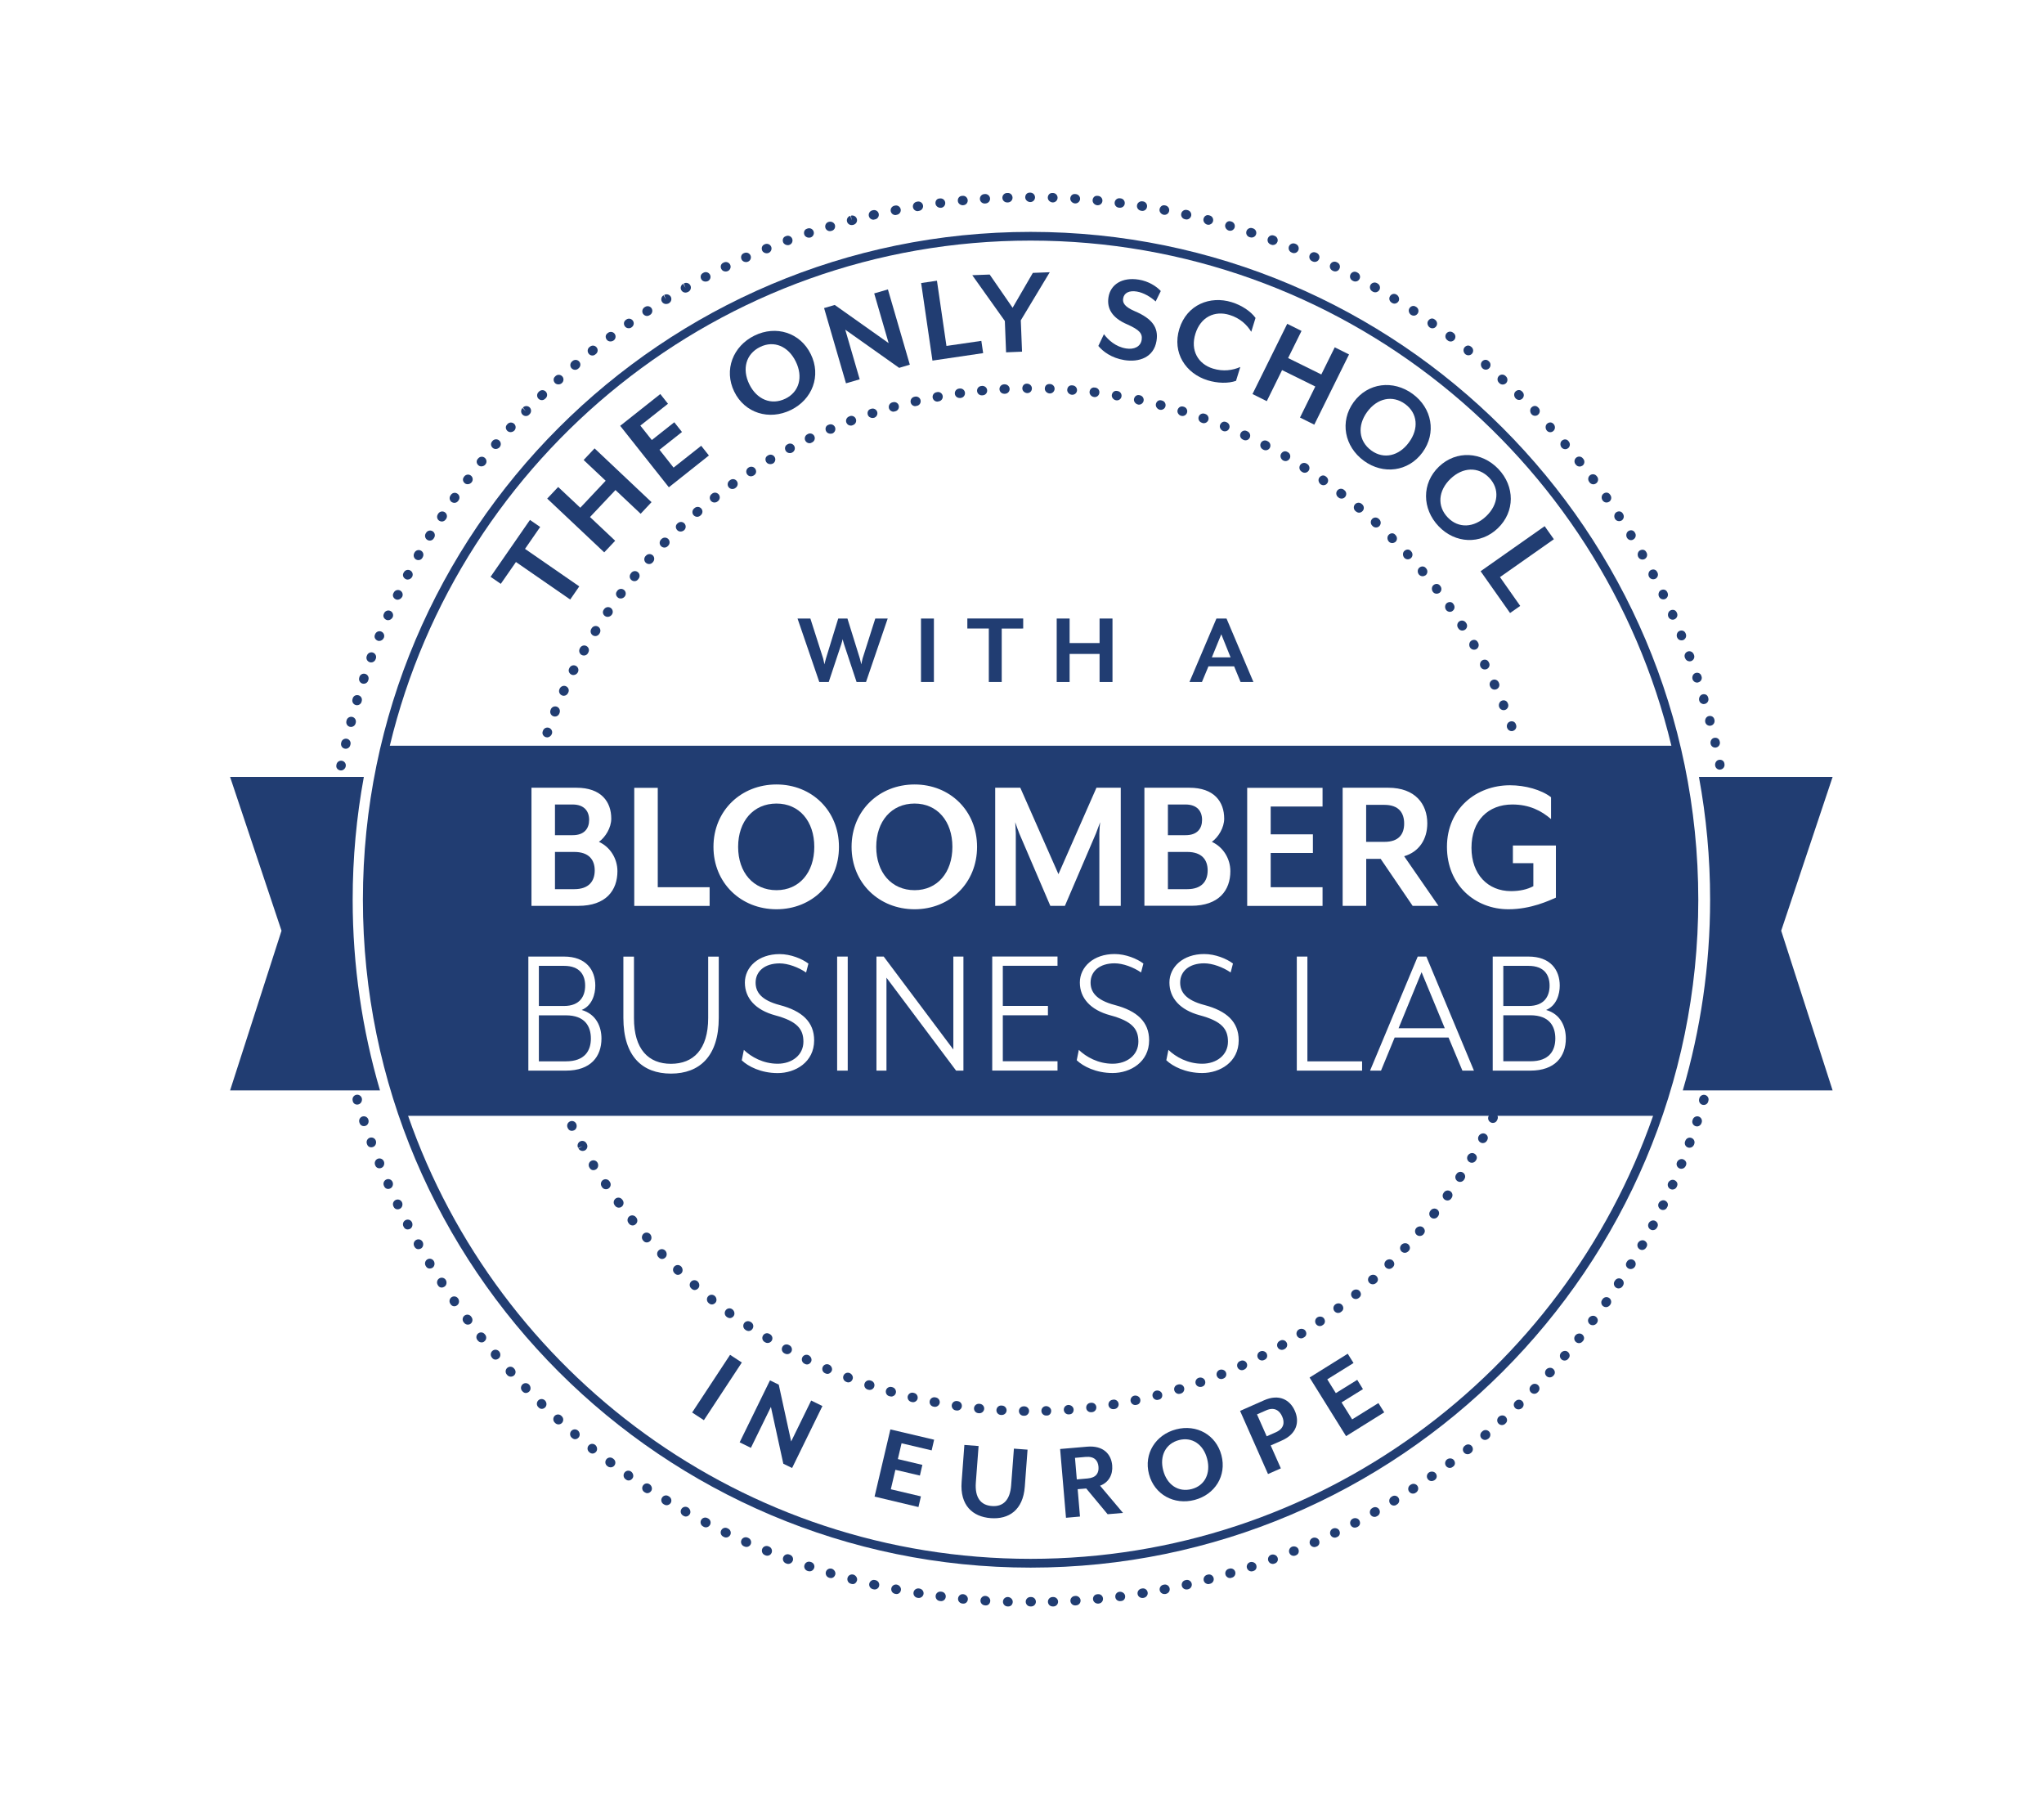<?xml version="1.0" encoding="utf-8"?>
<!-- Generator: Adobe Illustrator 26.2.1, SVG Export Plug-In . SVG Version: 6.00 Build 0)  -->
<svg version="1.1" id="Layer_1" xmlns="http://www.w3.org/2000/svg" xmlns:xlink="http://www.w3.org/1999/xlink" x="0px" y="0px"
	 viewBox="0 0 281.79 249.29" style="enable-background:new 0 0 281.79 249.29;" xml:space="preserve">
<style type="text/css">
	.st0{fill:#213D72;}
</style>
<path class="st0" d="M145.12,221.41c-0.35,0-0.63-0.27-0.65-0.62c-0.02-0.36,0.26-0.66,0.62-0.68c0,0,0.11,0,0.11,0
	c0.01,0,0.01,0,0.02,0c0.35,0,0.64,0.28,0.65,0.63c0.01,0.36-0.27,0.66-0.63,0.67l-0.09,0
	C145.14,221.41,145.13,221.41,145.12,221.41z M142.06,221.41c-0.35,0-0.63-0.27-0.65-0.62c-0.02-0.36,0.26-0.66,0.62-0.68
	c0,0,0.11,0,0.11,0c0.01,0,0.01,0,0.02,0c0.35,0,0.64,0.28,0.65,0.63c0.01,0.36-0.27,0.66-0.63,0.67l-0.09,0
	C142.08,221.41,142.07,221.41,142.06,221.41z M139.02,221.41c-0.01,0-0.01,0-0.02,0l-0.1,0c-0.36-0.01-0.64-0.31-0.63-0.67
	c0.01-0.35,0.3-0.63,0.65-0.63c0.01,0,0.01,0,0.02,0c0.36,0.01,0.69,0.31,0.68,0.67C139.61,221.13,139.37,221.41,139.02,221.41z
	 M148.22,221.27c-0.34,0-0.62-0.26-0.65-0.6c-0.03-0.36,0.24-0.67,0.6-0.7c0,0,0.11-0.01,0.11-0.01c0.33-0.02,0.67,0.25,0.69,0.61
	c0.02,0.36-0.25,0.67-0.61,0.69l-0.09,0.01C148.25,221.27,148.24,221.27,148.22,221.27z M135.92,221.27c-0.01,0-0.03,0-0.04,0
	c0,0-0.11-0.01-0.11-0.01c-0.36-0.03-0.63-0.34-0.6-0.7c0.03-0.36,0.34-0.63,0.7-0.6c0.36,0.03,0.67,0.34,0.65,0.69
	C136.5,221,136.26,221.27,135.92,221.27z M132.83,221.02c-0.02,0-0.04,0-0.06,0l-0.11-0.01c-0.36-0.04-0.62-0.36-0.58-0.71
	c0.04-0.36,0.36-0.62,0.71-0.58c0.36,0.03,0.67,0.35,0.64,0.71C133.4,220.77,133.16,221.02,132.83,221.02z M151.36,221.02
	c-0.33,0-0.64-0.25-0.67-0.58c-0.04-0.36,0.2-0.67,0.56-0.71l0.1-0.01c0.36-0.04,0.68,0.22,0.71,0.58c0.04,0.36-0.22,0.68-0.58,0.71
	c0,0-0.05,0.01-0.05,0.01C151.41,221.02,151.38,221.02,151.36,221.02z M154.4,220.68c-0.33,0-0.61-0.24-0.64-0.57
	c-0.04-0.36,0.21-0.68,0.57-0.72c0.36-0.04,0.73,0.2,0.78,0.55c0.05,0.36-0.16,0.68-0.51,0.72l-0.11,0.01
	C154.45,220.68,154.42,220.68,154.4,220.68z M129.74,220.68c-0.03,0-0.06,0-0.09-0.01l-0.09-0.01c-0.36-0.04-0.61-0.36-0.57-0.72
	c0.04-0.36,0.36-0.61,0.72-0.57l0.11,0.01c0.36,0.05,0.61,0.37,0.56,0.73C130.34,220.44,130.07,220.68,129.74,220.68z
	 M157.47,220.24c-0.31,0-0.59-0.23-0.64-0.54c-0.06-0.35,0.18-0.69,0.54-0.75c0,0,0.1-0.02,0.1-0.02c0.36-0.06,0.69,0.18,0.75,0.54
	c0.06,0.35-0.18,0.69-0.54,0.75l-0.1,0.02C157.54,220.24,157.5,220.24,157.47,220.24z M126.67,220.24c-0.04,0-0.07,0-0.1-0.01
	l-0.09-0.01c-0.35-0.05-0.6-0.39-0.54-0.74c0.05-0.35,0.38-0.59,0.74-0.55c0,0,0.1,0.02,0.1,0.02c0.35,0.06,0.6,0.39,0.54,0.75
	C127.26,220.01,126.99,220.24,126.67,220.24z M160.52,219.7c-0.3,0-0.58-0.21-0.64-0.52c-0.07-0.35,0.16-0.69,0.51-0.76l0.1-0.02
	c0.34-0.07,0.69,0.16,0.76,0.52c0.07,0.35-0.16,0.69-0.52,0.76l-0.09,0.02C160.61,219.7,160.57,219.7,160.52,219.7z M123.61,219.7
	c-0.04,0-0.08,0-0.12-0.01l-0.1-0.02c-0.35-0.07-0.58-0.41-0.51-0.76c0.07-0.35,0.41-0.58,0.76-0.51c0.35,0.07,0.63,0.42,0.56,0.77
	C124.15,219.48,123.91,219.7,123.61,219.7z M163.56,219.07c-0.29,0-0.56-0.2-0.63-0.5c-0.08-0.35,0.13-0.7,0.48-0.78l0.1-0.02
	c0.35-0.08,0.7,0.14,0.78,0.49c0.08,0.35-0.14,0.7-0.49,0.78l-0.09,0.02C163.66,219.06,163.61,219.07,163.56,219.07z M120.58,219.07
	c-0.05,0-0.1,0-0.15-0.02l-0.09-0.02c-0.35-0.08-0.57-0.42-0.5-0.77c0.08-0.35,0.43-0.57,0.77-0.49l0.1,0.02
	c0.35,0.08,0.57,0.43,0.49,0.78C121.15,218.86,120.88,219.07,120.58,219.07z M166.58,218.33c-0.29,0-0.55-0.19-0.63-0.48
	c-0.09-0.35,0.11-0.7,0.46-0.8c0,0,0.1-0.03,0.11-0.03c0.35-0.09,0.7,0.12,0.79,0.47c0.09,0.35-0.12,0.7-0.47,0.79l-0.09,0.02
	C166.69,218.33,166.63,218.33,166.58,218.33z M117.56,218.33c-0.05,0-0.1-0.01-0.15-0.02c0,0-0.1-0.03-0.11-0.03
	c-0.35-0.09-0.55-0.45-0.46-0.8s0.45-0.55,0.8-0.46c0.34,0.09,0.6,0.46,0.51,0.81C118.07,218.13,117.84,218.33,117.56,218.33z
	 M169.57,217.5c-0.28,0-0.53-0.18-0.62-0.46c-0.11-0.34,0.08-0.71,0.43-0.81c0,0,0.11-0.03,0.11-0.03c0.34-0.1,0.71,0.1,0.8,0.44
	c0.1,0.34-0.1,0.71-0.45,0.8l-0.08,0.02C169.69,217.49,169.63,217.5,169.57,217.5z M114.57,217.5c-0.05,0-0.11-0.01-0.17-0.02
	c0,0-0.11-0.03-0.11-0.03c-0.34-0.11-0.53-0.47-0.43-0.81s0.47-0.53,0.81-0.43c0.34,0.11,0.58,0.48,0.48,0.82
	C115.07,217.31,114.84,217.5,114.57,217.5z M172.53,216.58c-0.28,0-0.53-0.18-0.62-0.45c-0.11-0.34,0.08-0.71,0.42-0.82
	c0.34-0.1,0.75,0.06,0.86,0.4c0.11,0.34-0.02,0.69-0.36,0.8c0,0-0.1,0.03-0.11,0.04C172.66,216.57,172.59,216.58,172.53,216.58z
	 M111.62,216.57c-0.07,0-0.14-0.01-0.21-0.03l-0.09-0.03c-0.34-0.11-0.53-0.48-0.41-0.82c0.11-0.34,0.48-0.53,0.82-0.42l0.1,0.03
	c0.34,0.11,0.53,0.48,0.41,0.82C112.14,216.4,111.89,216.57,111.62,216.57z M175.46,215.55c-0.27,0-0.52-0.17-0.61-0.43
	c-0.12-0.34,0.05-0.71,0.39-0.83c0.34-0.12,0.75,0.04,0.88,0.37s0,0.69-0.33,0.81c0,0-0.1,0.04-0.1,0.04
	C175.6,215.54,175.53,215.55,175.46,215.55z M108.68,215.55c-0.08,0-0.15-0.01-0.23-0.04l-0.08-0.03c-0.34-0.12-0.52-0.49-0.4-0.83
	c0.12-0.34,0.49-0.52,0.83-0.4l0.11,0.04c0.34,0.13,0.51,0.5,0.38,0.84C109.19,215.38,108.94,215.55,108.68,215.55z M178.35,214.44
	c-0.26,0-0.5-0.15-0.6-0.41c-0.13-0.33,0.03-0.71,0.36-0.85c0.33-0.13,0.76,0.01,0.89,0.34c0.13,0.33,0.02,0.69-0.31,0.83
	l-0.09,0.04C178.51,214.42,178.43,214.44,178.35,214.44z M105.78,214.42c-0.08,0-0.16-0.02-0.25-0.05l-0.09-0.04
	c-0.33-0.13-0.49-0.51-0.36-0.85c0.13-0.33,0.51-0.49,0.85-0.36l0.09,0.04c0.33,0.13,0.49,0.51,0.36,0.85
	C106.28,214.27,106.03,214.42,105.78,214.42z M181.2,213.23c-0.25,0-0.49-0.15-0.6-0.39c-0.14-0.33,0.01-0.71,0.34-0.86
	s0.75-0.01,0.9,0.31c0.14,0.33,0.04,0.69-0.28,0.84c0,0-0.1,0.04-0.1,0.04C181.37,213.21,181.29,213.23,181.2,213.23z
	 M102.91,213.21c-0.09,0-0.18-0.02-0.27-0.06l-0.08-0.03c-0.33-0.14-0.49-0.52-0.35-0.85c0.14-0.33,0.52-0.48,0.85-0.35l0.11,0.05
	c0.33,0.15,0.47,0.53,0.33,0.86C103.39,213.07,103.16,213.21,102.91,213.21z M184.01,211.93c-0.24,0-0.47-0.14-0.58-0.37
	c-0.16-0.32-0.02-0.71,0.3-0.87c0.32-0.16,0.76-0.04,0.91,0.28c0.16,0.32,0.07,0.69-0.26,0.85c0,0-0.09,0.04-0.09,0.04
	C184.2,211.91,184.1,211.93,184.01,211.93z M100.09,211.91c-0.1,0-0.19-0.02-0.28-0.07l-0.08-0.04c-0.33-0.15-0.47-0.54-0.31-0.86
	c0.15-0.33,0.54-0.47,0.86-0.31l0.1,0.05c0.32,0.16,0.46,0.54,0.3,0.87C100.56,211.77,100.33,211.91,100.09,211.91z M186.78,210.55
	c-0.24,0-0.47-0.13-0.58-0.36c-0.16-0.32-0.03-0.71,0.29-0.87c0.32-0.17,0.75-0.07,0.92,0.25c0.17,0.32,0.09,0.69-0.23,0.86
	l-0.1,0.05C186.97,210.52,186.87,210.55,186.78,210.55z M97.31,210.51c-0.1,0-0.21-0.02-0.3-0.08l-0.07-0.04
	c-0.32-0.16-0.45-0.55-0.29-0.87c0.16-0.32,0.55-0.45,0.87-0.29l0.1,0.05c0.32,0.17,0.44,0.56,0.27,0.88
	C97.77,210.39,97.54,210.51,97.31,210.51z M189.5,209.07c-0.22,0-0.44-0.11-0.56-0.32c-0.18-0.31-0.08-0.71,0.23-0.89
	c0.01,0,0.1-0.06,0.1-0.06c0.32-0.17,0.71-0.06,0.88,0.26c0.17,0.31,0.06,0.71-0.26,0.88l-0.07,0.04
	C189.72,209.04,189.61,209.07,189.5,209.07z M94.55,209.02c-0.1,0-0.2-0.03-0.29-0.08l-0.09-0.05c-0.31-0.18-0.42-0.57-0.24-0.89
	c0.18-0.31,0.57-0.42,0.89-0.24c0.31,0.18,0.46,0.6,0.29,0.91C94.98,208.89,94.77,209.02,94.55,209.02z M192.17,207.51
	c-0.22,0-0.43-0.11-0.55-0.31c-0.19-0.31-0.09-0.71,0.21-0.9c0,0,0.09-0.05,0.09-0.06c0.31-0.19,0.71-0.09,0.89,0.22
	s0.09,0.71-0.22,0.89l-0.08,0.05C192.41,207.48,192.29,207.51,192.17,207.51z M91.9,207.46c-0.12,0-0.24-0.03-0.34-0.1l-0.07-0.04
	c-0.31-0.18-0.42-0.58-0.23-0.89c0.18-0.31,0.58-0.42,0.89-0.23l0.1,0.06c0.3,0.19,0.4,0.59,0.21,0.9
	C92.33,207.35,92.11,207.46,91.9,207.46z M194.79,205.86c-0.21,0-0.41-0.1-0.54-0.29c-0.2-0.3-0.12-0.7,0.17-0.9l0.1-0.06
	c0.3-0.19,0.71-0.1,0.9,0.2c0.19,0.3,0.1,0.7-0.2,0.9l-0.07,0.04C195.05,205.83,194.92,205.86,194.79,205.86z M89.24,205.8
	c-0.11,0-0.22-0.03-0.32-0.1l-0.1-0.06c-0.3-0.2-0.37-0.61-0.17-0.9c0.2-0.3,0.6-0.38,0.9-0.17c0.3,0.19,0.43,0.62,0.23,0.92
	C89.65,205.68,89.45,205.8,89.24,205.8z M197.36,204.13c-0.21,0-0.41-0.1-0.53-0.28c-0.21-0.29-0.13-0.7,0.16-0.9
	c0.29-0.2,0.74-0.16,0.95,0.13c0.21,0.29,0.17,0.67-0.12,0.88l-0.08,0.06C197.62,204.09,197.49,204.13,197.36,204.13z M86.66,204.05
	c-0.11,0-0.23-0.03-0.33-0.11l-0.09-0.06c-0.29-0.21-0.36-0.61-0.15-0.91c0.21-0.29,0.61-0.36,0.91-0.15
	c0.29,0.21,0.41,0.64,0.2,0.93C87.06,203.95,86.86,204.05,86.66,204.05z M199.88,202.32c-0.2,0-0.4-0.09-0.53-0.27
	c-0.21-0.29-0.14-0.7,0.15-0.91c0.29-0.21,0.73-0.17,0.94,0.11c0.21,0.29,0.19,0.66-0.09,0.87c-0.01,0-0.09,0.07-0.1,0.07
	C200.14,202.28,200.01,202.32,199.88,202.32z M84.18,202.24c-0.14,0-0.27-0.04-0.39-0.13l-0.07-0.05c-0.29-0.21-0.35-0.62-0.14-0.91
	c0.21-0.29,0.62-0.35,0.91-0.14l0.09,0.07c0.29,0.22,0.34,0.62,0.12,0.91C84.57,202.16,84.37,202.24,84.18,202.24z M202.33,200.43
	c-0.19,0-0.38-0.08-0.51-0.24c-0.23-0.28-0.18-0.69,0.1-0.91l0.08-0.06c0.28-0.22,0.69-0.18,0.91,0.1c0.22,0.28,0.18,0.69-0.1,0.91
	l-0.08,0.06C202.62,200.38,202.47,200.43,202.33,200.43z M81.68,200.34c-0.13,0-0.25-0.04-0.36-0.13l-0.08-0.06
	c-0.28-0.23-0.32-0.64-0.1-0.91c0.23-0.28,0.63-0.32,0.91-0.1c0.28,0.22,0.36,0.66,0.14,0.94
	C82.06,200.24,81.87,200.34,81.68,200.34z M204.73,198.46c-0.18,0-0.36-0.08-0.49-0.22c-0.24-0.27-0.21-0.68,0.07-0.92l0.08-0.07
	c0.27-0.23,0.68-0.2,0.92,0.08c0.23,0.27,0.2,0.68-0.08,0.92l-0.07,0.06C205.03,198.4,204.88,198.46,204.73,198.46z M79.28,198.36
	c-0.13,0-0.26-0.05-0.38-0.14l-0.08-0.07c-0.27-0.23-0.3-0.65-0.07-0.92c0.24-0.27,0.65-0.3,0.92-0.07
	c0.27,0.23,0.34,0.67,0.11,0.95C79.65,198.27,79.47,198.36,79.28,198.36z M207.06,196.41c-0.18,0-0.36-0.07-0.49-0.22
	c-0.24-0.27-0.21-0.68,0.06-0.92c0.26-0.24,0.71-0.26,0.95,0.01c0.24,0.26,0.26,0.65-0.01,0.89l-0.08,0.08
	C207.36,196.36,207.21,196.41,207.06,196.41z M77,196.32c-0.16,0-0.32-0.06-0.44-0.17l-0.06-0.06c-0.27-0.24-0.29-0.65-0.06-0.92
	c0.24-0.27,0.65-0.29,0.92-0.06l0.08,0.08c0.26,0.24,0.28,0.65,0.04,0.92C77.35,196.25,77.17,196.32,77,196.32z M209.34,194.25
	c-0.17,0-0.33-0.06-0.45-0.18c-0.25-0.25-0.27-0.64-0.02-0.89c0,0,0.08-0.08,0.08-0.08c0.26-0.25,0.67-0.24,0.92,0.02
	s0.24,0.67-0.02,0.92c0,0-0.02,0.02-0.02,0.02C209.69,194.19,209.51,194.25,209.34,194.25z M74.69,194.18
	c-0.14,0-0.29-0.05-0.4-0.17l-0.08-0.07c-0.26-0.25-0.26-0.66-0.01-0.92c0.25-0.26,0.66-0.26,0.92-0.01
	c0.26,0.25,0.3,0.69,0.05,0.95C75.03,194.11,74.86,194.18,74.69,194.18z M211.52,192.1c-0.16,0-0.32-0.06-0.45-0.18
	c-0.26-0.25-0.27-0.66-0.03-0.92c0,0,0.08-0.08,0.08-0.08c0.25-0.26,0.66-0.26,0.92-0.01c0.26,0.25,0.26,0.66,0.01,0.92l-0.06,0.06
	C211.87,192.03,211.69,192.1,211.52,192.1z M72.49,191.99c-0.15,0-0.29-0.06-0.41-0.18c0,0-0.08-0.08-0.08-0.08
	c-0.25-0.26-0.23-0.67,0.03-0.92c0.26-0.25,0.67-0.23,0.92,0.03c0.24,0.26,0.27,0.7,0.01,0.95
	C72.82,191.92,72.65,191.99,72.49,191.99z M213.65,189.84c-0.16,0-0.32-0.06-0.44-0.17c-0.26-0.24-0.28-0.65-0.04-0.92
	c0.24-0.27,0.68-0.32,0.95-0.08c0.27,0.24,0.32,0.62,0.08,0.88l-0.07,0.08C214,189.77,213.82,189.84,213.65,189.84z M70.42,189.74
	c-0.18,0-0.35-0.07-0.48-0.21l-0.06-0.07c-0.24-0.26-0.23-0.68,0.04-0.92c0.27-0.24,0.68-0.23,0.92,0.04l0.07,0.08
	c0.24,0.27,0.22,0.68-0.05,0.92C70.73,189.69,70.57,189.74,70.42,189.74z M215.7,187.52c-0.15,0-0.31-0.05-0.43-0.16
	c-0.27-0.24-0.29-0.65-0.06-0.92c0.23-0.27,0.67-0.34,0.94-0.11c0.27,0.23,0.34,0.61,0.1,0.88l-0.07,0.09
	C216.06,187.44,215.88,187.52,215.7,187.52z M68.31,187.39c-0.16,0-0.32-0.07-0.44-0.21l-0.06-0.08c-0.23-0.27-0.2-0.68,0.08-0.92
	c0.27-0.23,0.68-0.2,0.92,0.08c0.23,0.27,0.23,0.72-0.04,0.95C68.62,187.33,68.47,187.39,68.31,187.39z M217.68,185.12
	c-0.14,0-0.29-0.05-0.41-0.15c-0.28-0.23-0.32-0.64-0.09-0.91c0.22-0.28,0.66-0.36,0.94-0.14s0.36,0.6,0.13,0.88l-0.07,0.08
	C218.05,185.04,217.87,185.12,217.68,185.12z M66.39,185.02c-0.19,0-0.38-0.08-0.51-0.25l-0.06-0.07c-0.23-0.28-0.18-0.69,0.09-0.91
	c0.28-0.23,0.69-0.19,0.91,0.09l0.07,0.08c0.22,0.28,0.18,0.69-0.11,0.91C66.68,184.98,66.54,185.02,66.39,185.02z M219.58,182.65
	c-0.13,0-0.27-0.04-0.38-0.12c-0.29-0.21-0.36-0.6-0.15-0.89c0.21-0.29,0.65-0.39,0.94-0.18c0.29,0.21,0.38,0.58,0.17,0.87
	c0,0-0.04,0.05-0.04,0.06C219.99,182.55,219.79,182.65,219.58,182.65z M64.5,182.57c-0.2,0-0.4-0.09-0.53-0.27l-0.05-0.06
	c-0.22-0.28-0.17-0.69,0.11-0.91c0.29-0.22,0.69-0.17,0.91,0.11c0,0.01,0.07,0.09,0.07,0.1c0.21,0.29,0.15,0.7-0.14,0.91
	C64.77,182.53,64.63,182.57,64.5,182.57z M221.4,180.16c-0.12,0-0.25-0.04-0.36-0.11c-0.3-0.2-0.37-0.61-0.17-0.9l0.07-0.1
	c0.21-0.29,0.61-0.36,0.91-0.15c0.29,0.21,0.36,0.61,0.15,0.91l-0.05,0.07C221.81,180.06,221.61,180.16,221.4,180.16z M62.63,180.04
	c-0.18,0-0.36-0.08-0.48-0.25l-0.07-0.1c-0.2-0.3-0.12-0.7,0.17-0.9c0.3-0.2,0.7-0.12,0.9,0.17c0.21,0.29,0.17,0.73-0.13,0.94
	C62.91,179.99,62.77,180.04,62.63,180.04z M223.14,177.58c-0.12,0-0.24-0.03-0.34-0.1c-0.3-0.19-0.4-0.59-0.21-0.9l0.07-0.1
	c0.2-0.3,0.6-0.38,0.9-0.18c0.3,0.2,0.38,0.6,0.18,0.9l-0.04,0.07C223.57,177.47,223.36,177.58,223.14,177.58z M60.89,177.46
	c-0.19,0-0.37-0.09-0.48-0.26c0,0-0.06-0.09-0.06-0.1c-0.19-0.3-0.1-0.71,0.2-0.9c0.3-0.19,0.71-0.1,0.9,0.2
	c0.19,0.3,0.13,0.74-0.17,0.93C61.15,177.42,61.02,177.46,60.89,177.46z M224.8,174.91c-0.11,0-0.21-0.03-0.31-0.08
	c-0.31-0.18-0.43-0.54-0.25-0.85c0,0,0.06-0.1,0.06-0.1c0.19-0.31,0.58-0.4,0.89-0.22c0.31,0.19,0.4,0.59,0.22,0.89
	c0,0-0.01,0.02-0.01,0.02C225.27,174.79,225.04,174.91,224.8,174.91z M59.24,174.84c-0.2,0-0.38-0.09-0.5-0.28
	c0-0.01-0.06-0.1-0.06-0.1c-0.18-0.31-0.07-0.71,0.24-0.89c0.31-0.18,0.71-0.07,0.89,0.24c0.18,0.31,0.1,0.74-0.2,0.93
	C59.49,174.81,59.36,174.84,59.24,174.84z M226.38,172.28c-0.11,0-0.22-0.03-0.32-0.09c-0.31-0.18-0.42-0.58-0.24-0.89
	c0.18-0.31,0.6-0.46,0.91-0.29c0.31,0.18,0.45,0.53,0.27,0.84l-0.05,0.09C226.82,172.16,226.6,172.28,226.38,172.28z M57.68,172.17
	c-0.2,0-0.39-0.1-0.51-0.29c0-0.01-0.06-0.1-0.06-0.11c-0.17-0.32-0.05-0.71,0.27-0.88c0.32-0.17,0.71-0.05,0.88,0.27
	c0.17,0.31,0.08,0.75-0.23,0.92C57.91,172.14,57.79,172.17,57.68,172.17z M227.86,169.55c-0.1,0-0.21-0.02-0.3-0.08
	c-0.32-0.17-0.44-0.56-0.27-0.88c0.17-0.32,0.58-0.48,0.9-0.32c0.32,0.17,0.46,0.52,0.3,0.83l-0.05,0.09
	C228.32,169.42,228.1,169.55,227.86,169.55z M56.2,169.45c-0.21,0-0.41-0.1-0.52-0.31c0-0.01-0.05-0.1-0.06-0.11
	c-0.16-0.32-0.03-0.71,0.3-0.87c0.32-0.16,0.71-0.03,0.87,0.3c0.16,0.32,0.05,0.75-0.26,0.91C56.42,169.42,56.3,169.45,56.2,169.45z
	 M229.26,166.77c-0.1,0-0.19-0.02-0.29-0.07c-0.32-0.16-0.46-0.55-0.3-0.87c0.16-0.32,0.57-0.5,0.89-0.35
	c0.32,0.16,0.48,0.5,0.32,0.83l-0.05,0.09C229.73,166.64,229.5,166.77,229.26,166.77z M54.81,166.68c-0.22,0-0.42-0.11-0.53-0.33
	c0-0.01-0.05-0.1-0.05-0.11c-0.15-0.33,0-0.71,0.33-0.86c0.33-0.15,0.71,0,0.86,0.32c0.15,0.32,0.03,0.75-0.29,0.9
	C55.01,166.66,54.91,166.68,54.81,166.68z M230.57,163.95c-0.09,0-0.18-0.02-0.27-0.06c-0.33-0.15-0.47-0.53-0.33-0.86
	c0.15-0.33,0.55-0.52,0.88-0.37c0.33,0.15,0.5,0.49,0.35,0.81l-0.04,0.1C231.06,163.81,230.82,163.95,230.57,163.95z M53.51,163.87
	c-0.23,0-0.44-0.12-0.54-0.35c0-0.01-0.04-0.1-0.05-0.11c-0.14-0.33,0.02-0.71,0.35-0.85c0.33-0.14,0.71,0.02,0.85,0.35
	c0.14,0.33,0,0.75-0.32,0.89C53.7,163.85,53.6,163.87,53.51,163.87z M231.79,161.09c-0.08,0-0.17-0.02-0.25-0.05
	c-0.33-0.14-0.49-0.52-0.35-0.85c0.13-0.33,0.53-0.54,0.87-0.4c0.33,0.14,0.51,0.47,0.38,0.8l-0.04,0.1
	C232.29,160.94,232.05,161.09,231.79,161.09z M52.3,161.02c-0.24,0-0.45-0.13-0.55-0.36l-0.04-0.1c-0.13-0.33,0.03-0.71,0.36-0.85
	c0.33-0.13,0.71,0.02,0.85,0.36c0.14,0.33,0,0.76-0.33,0.89C52.49,161.01,52.39,161.02,52.3,161.02z M232.92,158.19
	c-0.08,0-0.15-0.01-0.23-0.04c-0.34-0.12-0.51-0.5-0.38-0.83l0.04-0.1c0.13-0.34,0.5-0.51,0.84-0.38c0.34,0.13,0.51,0.5,0.38,0.84
	l-0.03,0.09C233.43,158.03,233.18,158.19,232.92,158.19z M51.18,158.13c-0.25,0-0.47-0.13-0.56-0.38c0-0.01-0.04-0.1-0.04-0.11
	c-0.12-0.34,0.06-0.71,0.4-0.83c0.34-0.11,0.71,0.06,0.83,0.4c0.12,0.34-0.04,0.75-0.38,0.87
	C51.35,158.11,51.26,158.13,51.18,158.13z M233.95,155.25c-0.06,0-0.13-0.01-0.19-0.03c-0.34-0.11-0.54-0.47-0.43-0.81l0.04-0.11
	c0.11-0.34,0.49-0.52,0.82-0.41c0.34,0.12,0.52,0.48,0.41,0.82l-0.03,0.08C234.48,155.07,234.23,155.25,233.95,155.25z
	 M50.16,155.21c-0.26,0-0.49-0.15-0.58-0.41l-0.04-0.11c-0.11-0.34,0.09-0.71,0.43-0.81c0.34-0.1,0.71,0.09,0.81,0.43
	c0.12,0.34-0.05,0.75-0.39,0.86C50.32,155.19,50.24,155.21,50.16,155.21z M234.88,152.29c-0.06,0-0.11-0.01-0.17-0.02
	c-0.35-0.09-0.55-0.45-0.46-0.8c0-0.01,0.03-0.11,0.03-0.12c0.11-0.34,0.47-0.53,0.81-0.43c0.34,0.11,0.54,0.47,0.43,0.81
	l-0.02,0.08C235.43,152.1,235.17,152.29,234.88,152.29z M49.23,152.24c-0.26,0-0.5-0.15-0.58-0.42c0-0.01-0.03-0.11-0.03-0.12
	c-0.09-0.35,0.11-0.7,0.46-0.8c0.34-0.09,0.7,0.11,0.8,0.46c0.09,0.34-0.09,0.74-0.43,0.84C49.37,152.23,49.3,152.24,49.23,152.24z
	 M47.01,106.19c-0.04,0-0.07,0-0.11-0.01c-0.35-0.07-0.59-0.35-0.53-0.7c0-0.01,0.02-0.11,0.02-0.12c0.07-0.35,0.42-0.58,0.77-0.5
	c0.35,0.07,0.58,0.42,0.5,0.77C47.61,105.93,47.32,106.19,47.01,106.19z M237.1,106.08c-0.31,0-0.58-0.22-0.64-0.54
	c-0.07-0.35,0.14-0.74,0.5-0.81c0.36-0.07,0.69,0.11,0.76,0.46l0.02,0.12c0.06,0.35-0.17,0.69-0.53,0.75
	C237.18,106.07,237.14,106.08,237.1,106.08z M47.66,103.2c-0.05,0-0.1-0.01-0.15-0.02c-0.35-0.08-0.56-0.43-0.48-0.78l0.02-0.08
	c0.07-0.35,0.43-0.57,0.77-0.5c0.35,0.07,0.58,0.42,0.5,0.77l-0.03,0.11C48.22,103,47.95,103.2,47.66,103.2z M236.46,103.04
	c-0.3,0-0.57-0.21-0.63-0.52c-0.08-0.35,0.12-0.74,0.47-0.82c0.35-0.08,0.69,0.09,0.77,0.44l0.03,0.11c0.07,0.35-0.15,0.7-0.5,0.77
	C236.55,103.04,236.5,103.04,236.46,103.04z M48.39,100.19c-0.06,0-0.11-0.01-0.17-0.02c-0.35-0.09-0.55-0.45-0.46-0.8l0.02-0.08
	c0.08-0.35,0.44-0.56,0.79-0.48c0.35,0.08,0.56,0.44,0.48,0.79c0,0.01-0.03,0.11-0.03,0.11C48.94,100,48.68,100.19,48.39,100.19z
	 M235.72,100.03c-0.29,0-0.56-0.2-0.63-0.5c-0.08-0.35,0.11-0.74,0.46-0.83c0.34-0.09,0.68,0.07,0.78,0.41
	c0,0.01,0.03,0.11,0.03,0.11c0.08,0.35-0.13,0.7-0.48,0.79C235.82,100.02,235.77,100.03,235.72,100.03z M49.22,97.2
	c-0.06,0-0.13-0.01-0.19-0.03c-0.34-0.1-0.54-0.47-0.43-0.81l0.02-0.08c0.09-0.35,0.44-0.55,0.8-0.45c0.35,0.1,0.55,0.45,0.45,0.8
	l-0.03,0.11C49.76,97.02,49.5,97.2,49.22,97.2z M234.89,97.04c-0.29,0-0.55-0.19-0.63-0.48c-0.1-0.34,0.09-0.75,0.43-0.85
	c0.34-0.1,0.68,0.04,0.79,0.39c0,0.01,0.03,0.11,0.03,0.11c0.1,0.35-0.11,0.7-0.45,0.8C235,97.03,234.94,97.04,234.89,97.04z
	 M50.15,94.24c-0.07,0-0.14-0.01-0.21-0.03c-0.34-0.12-0.52-0.48-0.41-0.82l0.02-0.08c0.1-0.34,0.47-0.54,0.81-0.43
	c0.34,0.1,0.54,0.47,0.43,0.81l-0.04,0.12C50.67,94.07,50.42,94.24,50.15,94.24z M233.96,94.08c-0.28,0-0.53-0.18-0.62-0.46
	c-0.11-0.34,0.06-0.75,0.4-0.86c0.33-0.11,0.69,0.03,0.8,0.36c0,0,0.04,0.1,0.04,0.11c0.11,0.34-0.08,0.71-0.43,0.81
	C234.08,94.07,234.02,94.08,233.96,94.08z M51.17,91.3c-0.08,0-0.15-0.01-0.23-0.04c-0.34-0.13-0.51-0.5-0.38-0.84l0.03-0.07
	c0.11-0.34,0.49-0.52,0.82-0.41c0.34,0.12,0.52,0.48,0.41,0.82l-0.04,0.11C51.68,91.14,51.43,91.3,51.17,91.3z M232.93,91.15
	c-0.26,0-0.51-0.16-0.61-0.42l-0.04-0.09c-0.13-0.34,0.04-0.71,0.38-0.84c0.33-0.13,0.71,0.04,0.84,0.38l0.04,0.09
	c0.13,0.34-0.04,0.71-0.38,0.84C233.08,91.14,233.01,91.15,232.93,91.15z M52.28,88.34c-0.07,0-0.15-0.01-0.22-0.04
	c-0.33-0.14-0.51-0.47-0.38-0.8l0.04-0.1c0.14-0.33,0.52-0.49,0.85-0.35c0.33,0.14,0.49,0.52,0.35,0.85
	C52.82,88.16,52.55,88.34,52.28,88.34z M231.81,88.26c-0.26,0-0.5-0.15-0.6-0.41c-0.14-0.33,0-0.76,0.33-0.89
	c0.33-0.14,0.69-0.02,0.83,0.31l0.04,0.1c0.13,0.33-0.03,0.71-0.36,0.85C231.97,88.24,231.89,88.26,231.81,88.26z M53.5,85.48
	c-0.08,0-0.16-0.02-0.24-0.05c-0.33-0.15-0.5-0.49-0.35-0.81l0.04-0.1c0.15-0.33,0.54-0.47,0.86-0.32c0.33,0.15,0.47,0.53,0.33,0.86
	C54.02,85.31,53.76,85.48,53.5,85.48z M230.6,85.41c-0.25,0-0.48-0.14-0.59-0.38c-0.15-0.33-0.02-0.76,0.3-0.91
	c0.33-0.15,0.69-0.05,0.84,0.28l0.04,0.09c0.15,0.33,0,0.71-0.33,0.86C230.78,85.39,230.69,85.41,230.6,85.41z M54.8,82.66
	c-0.09,0-0.17-0.02-0.25-0.06c-0.32-0.16-0.48-0.5-0.32-0.83l0.05-0.09c0.16-0.32,0.54-0.46,0.87-0.3c0.32,0.16,0.46,0.55,0.3,0.87
	C55.32,82.49,55.06,82.66,54.8,82.66z M229.3,82.61c-0.25,0-0.48-0.14-0.59-0.38c-0.15-0.32-0.03-0.75,0.29-0.9
	c0.32-0.15,0.68-0.06,0.84,0.26c0,0.01,0.05,0.1,0.05,0.11c0.15,0.33,0,0.71-0.33,0.86C229.48,82.59,229.39,82.61,229.3,82.61z
	 M56.19,79.88c-0.09,0-0.19-0.02-0.27-0.07c-0.32-0.17-0.46-0.52-0.3-0.83l0.05-0.09c0.17-0.32,0.56-0.44,0.88-0.27
	c0.32,0.17,0.44,0.56,0.27,0.88C56.7,79.73,56.45,79.88,56.19,79.88z M227.91,79.84c-0.24,0-0.47-0.13-0.58-0.36
	c-0.16-0.32-0.05-0.75,0.26-0.91c0.32-0.16,0.68-0.08,0.85,0.23c0,0.01,0.05,0.1,0.06,0.11c0.16,0.32,0.03,0.71-0.3,0.87
	C228.1,79.82,228,79.84,227.91,79.84z M57.68,77.2c-0.11,0-0.22-0.03-0.32-0.08c-0.31-0.18-0.42-0.57-0.25-0.89l0.04-0.08
	c0.17-0.31,0.56-0.43,0.88-0.26c0.32,0.17,0.43,0.57,0.26,0.88l-0.05,0.1C58.13,77.08,57.91,77.2,57.68,77.2z M226.43,77.12
	c-0.23,0-0.46-0.12-0.57-0.34c-0.17-0.31-0.08-0.75,0.23-0.92c0.31-0.17,0.68-0.11,0.85,0.2c0,0.01,0.06,0.1,0.06,0.11
	c0.17,0.32,0.05,0.71-0.27,0.88C226.64,77.1,226.53,77.12,226.43,77.12z M59.25,74.51c-0.12,0-0.23-0.03-0.34-0.1
	c-0.31-0.19-0.4-0.59-0.22-0.89l0.05-0.08c0.18-0.31,0.58-0.41,0.89-0.23c0.31,0.18,0.41,0.58,0.23,0.89l-0.06,0.1
	C59.68,74.4,59.47,74.51,59.25,74.51z M224.86,74.45c-0.23,0-0.44-0.12-0.56-0.33c-0.18-0.31-0.1-0.74,0.2-0.93
	c0.3-0.18,0.67-0.13,0.86,0.17c0,0.01,0.06,0.1,0.06,0.1c0.18,0.31,0.07,0.71-0.24,0.89C225.08,74.42,224.97,74.45,224.86,74.45z
	 M60.91,71.88c-0.12,0-0.25-0.04-0.36-0.11c-0.3-0.2-0.38-0.6-0.18-0.9l0.04-0.07c0.19-0.3,0.59-0.4,0.9-0.21
	c0.3,0.19,0.4,0.59,0.21,0.9l-0.07,0.1C61.32,71.78,61.12,71.88,60.91,71.88z M223.21,71.83c-0.22,0-0.43-0.11-0.55-0.3
	c-0.19-0.3-0.13-0.74,0.17-0.93c0.3-0.19,0.67-0.15,0.87,0.14c0,0,0.06,0.09,0.06,0.1c0.19,0.3,0.1,0.71-0.2,0.9
	C223.45,71.8,223.33,71.83,223.21,71.83z M62.64,69.31c-0.13,0-0.26-0.04-0.38-0.12c-0.29-0.21-0.36-0.61-0.15-0.91l0.05-0.07
	c0.2-0.3,0.6-0.38,0.9-0.17c0.3,0.2,0.37,0.61,0.17,0.9l-0.07,0.1C63.04,69.21,62.84,69.31,62.64,69.31z M221.48,69.26
	c-0.21,0-0.41-0.1-0.54-0.29c-0.21-0.29-0.17-0.73,0.13-0.94c0.29-0.21,0.67-0.18,0.88,0.12l0.07,0.1c0.2,0.3,0.12,0.7-0.17,0.9
	C221.73,69.22,221.6,69.26,221.48,69.26z M219.66,66.75c-0.19,0-0.38-0.09-0.51-0.25c0-0.01-0.07-0.09-0.07-0.1
	c-0.21-0.29-0.15-0.7,0.14-0.91c0.29-0.21,0.7-0.15,0.91,0.14l0.05,0.06c0.22,0.28,0.17,0.69-0.11,0.91
	C219.94,66.7,219.8,66.75,219.66,66.75z M64.46,66.74c-0.13,0-0.26-0.04-0.36-0.12c-0.28-0.21-0.37-0.57-0.16-0.86
	c0-0.01,0.07-0.09,0.07-0.1c0.22-0.28,0.63-0.33,0.91-0.11c0.28,0.22,0.33,0.63,0.11,0.91C64.9,66.63,64.68,66.74,64.46,66.74z
	 M217.77,64.3c-0.19,0-0.38-0.08-0.5-0.24l-0.07-0.08c-0.22-0.28-0.17-0.69,0.11-0.91c0.28-0.22,0.69-0.18,0.91,0.11l0.06,0.07
	c0.23,0.28,0.18,0.69-0.09,0.91C218.06,64.25,217.91,64.3,217.77,64.3z M66.36,64.28c-0.14,0-0.27-0.04-0.38-0.13
	c-0.28-0.22-0.36-0.6-0.13-0.88l0.07-0.08c0.23-0.28,0.64-0.32,0.91-0.09c0.28,0.23,0.32,0.64,0.09,0.91
	C66.79,64.19,66.57,64.28,66.36,64.28z M215.79,61.91c-0.18,0-0.37-0.08-0.5-0.23c-0.23-0.27-0.23-0.72,0.04-0.95
	c0.28-0.23,0.65-0.23,0.88,0.04l0.06,0.08c0.23,0.27,0.2,0.68-0.08,0.92C216.09,61.85,215.94,61.91,215.79,61.91z M68.34,61.88
	c-0.14,0-0.28-0.04-0.4-0.14c-0.27-0.23-0.34-0.6-0.11-0.88l0.06-0.08c0.23-0.27,0.64-0.31,0.92-0.08c0.27,0.23,0.31,0.64,0.08,0.92
	C68.76,61.79,68.54,61.88,68.34,61.88z M213.72,59.57c-0.17,0-0.33-0.07-0.45-0.2c-0.24-0.26-0.26-0.71,0-0.96
	c0.26-0.24,0.64-0.26,0.88,0c0,0,0.04,0.04,0.04,0.04c0.24,0.27,0.24,0.69-0.03,0.94C214.04,59.51,213.88,59.57,213.72,59.57z
	 M70.39,59.56c-0.15,0-0.3-0.05-0.42-0.15c-0.27-0.24-0.32-0.62-0.08-0.88l0.07-0.08c0.24-0.27,0.66-0.28,0.92-0.04
	c0.26,0.24,0.28,0.65,0.04,0.92C70.79,59.47,70.59,59.56,70.39,59.56z M72.5,57.34c-0.16,0-0.33-0.06-0.46-0.19
	c-0.26-0.25-0.26-0.66-0.01-0.92l0.46,0.46l-0.4-0.52c0.25-0.26,0.66-0.27,0.92-0.03c0.26,0.25,0.27,0.66,0.03,0.92
	c0,0-0.08,0.08-0.08,0.08C72.84,57.28,72.67,57.34,72.5,57.34z M211.62,57.31c-0.17,0-0.35-0.07-0.47-0.21
	c-0.24-0.26-0.27-0.7-0.01-0.95c0.26-0.25,0.63-0.28,0.88-0.02c0,0,0.08,0.08,0.08,0.08c0.25,0.26,0.23,0.67-0.03,0.92
	C211.94,57.26,211.78,57.31,211.62,57.31z M74.7,55.15c-0.17,0-0.34-0.07-0.47-0.2c-0.25-0.26-0.24-0.67,0.02-0.92l0.07-0.07
	c0.26-0.25,0.67-0.25,0.92,0.01c0.25,0.26,0.25,0.67-0.01,0.92l-0.08,0.07C75.02,55.09,74.86,55.15,74.7,55.15z M209.43,55.12
	c-0.16,0-0.33-0.06-0.46-0.19c-0.26-0.25-0.31-0.69-0.06-0.95c0.25-0.26,0.63-0.3,0.89-0.06l0.08,0.08
	c0.26,0.25,0.26,0.66,0.01,0.92C209.77,55.05,209.6,55.12,209.43,55.12z M207.17,53c-0.15,0-0.31-0.05-0.43-0.16l-0.08-0.08
	c-0.26-0.24-0.28-0.65-0.04-0.92c0.24-0.27,0.65-0.28,0.92-0.04l0.06,0.06c0.27,0.24,0.29,0.65,0.06,0.92
	C207.53,52.92,207.35,53,207.17,53z M76.98,52.98c-0.17,0-0.34-0.06-0.47-0.19c-0.24-0.26-0.26-0.65,0.01-0.89l0.08-0.08
	c0.27-0.24,0.68-0.21,0.92,0.06c0.24,0.27,0.21,0.68-0.06,0.92C77.33,52.92,77.15,52.98,76.98,52.98z M79.28,50.97
	c-0.18,0-0.37-0.08-0.5-0.23c-0.23-0.27-0.2-0.68,0.08-0.92l0.07-0.06c0.27-0.23,0.68-0.21,0.92,0.07c0.24,0.27,0.21,0.68-0.07,0.92
	l-0.08,0.07C79.58,50.92,79.43,50.97,79.28,50.97z M204.84,50.95c-0.15,0-0.3-0.05-0.43-0.16c-0.27-0.23-0.34-0.67-0.11-0.95
	c0.23-0.27,0.61-0.34,0.88-0.11l0.08,0.07c0.27,0.23,0.3,0.65,0.07,0.92C205.2,50.87,205.02,50.95,204.84,50.95z M81.67,49
	c-0.19,0-0.38-0.08-0.51-0.25c-0.22-0.28-0.18-0.69,0.1-0.91l0.08-0.06c0.28-0.23,0.69-0.18,0.91,0.1c0.23,0.28,0.18,0.69-0.1,0.91
	l-0.08,0.06C81.96,48.95,81.82,49,81.67,49z M202.44,48.97c-0.14,0-0.29-0.05-0.41-0.14c-0.28-0.22-0.36-0.66-0.14-0.94
	c0.22-0.28,0.59-0.36,0.88-0.13l0.08,0.06c0.28,0.23,0.32,0.63,0.1,0.91C202.82,48.89,202.63,48.97,202.44,48.97z M199.99,47.07
	c-0.13,0-0.27-0.04-0.38-0.13l-0.09-0.07c-0.29-0.22-0.34-0.62-0.12-0.91c0.22-0.28,0.62-0.34,0.91-0.12l0.07,0.05
	c0.29,0.21,0.35,0.62,0.14,0.91C200.38,46.98,200.19,47.07,199.99,47.07z M84.16,47.06c-0.2,0-0.39-0.08-0.51-0.24
	c-0.22-0.29-0.2-0.67,0.09-0.88l0.09-0.07c0.29-0.21,0.7-0.15,0.91,0.14c0.21,0.29,0.15,0.7-0.14,0.91
	C84.47,47.01,84.31,47.06,84.16,47.06z M197.47,45.25c-0.13,0-0.26-0.04-0.37-0.12c-0.29-0.21-0.41-0.64-0.2-0.93
	c0.21-0.3,0.57-0.4,0.86-0.19l0.08,0.06c0.29,0.21,0.37,0.61,0.16,0.9C197.88,45.16,197.67,45.25,197.47,45.25z M86.68,45.24
	c-0.21,0-0.41-0.09-0.53-0.26c-0.21-0.29-0.17-0.67,0.12-0.88l0.08-0.06c0.29-0.21,0.7-0.13,0.9,0.16c0.21,0.29,0.13,0.7-0.16,0.9
	C86.97,45.2,86.82,45.24,86.68,45.24z M89.2,43.55c-0.21,0-0.42-0.11-0.55-0.3c-0.19-0.3-0.1-0.7,0.2-0.9l0.07-0.04
	c0.3-0.2,0.7-0.12,0.9,0.17c0.2,0.3,0.12,0.7-0.17,0.9l-0.1,0.06C89.44,43.52,89.32,43.55,89.2,43.55z M194.9,43.51
	c-0.12,0-0.25-0.04-0.36-0.11c-0.3-0.19-0.43-0.62-0.23-0.92c0.19-0.3,0.56-0.41,0.86-0.22l0.1,0.06c0.3,0.2,0.37,0.61,0.17,0.9
	C195.31,43.41,195.1,43.51,194.9,43.51z M91.82,41.9c-0.22,0-0.44-0.11-0.56-0.31c-0.19-0.31-0.09-0.71,0.22-0.89l0.34,0.56
	l-0.26-0.6c0.3-0.19,0.71-0.09,0.9,0.21c0.19,0.31,0.09,0.71-0.21,0.9c0,0-0.09,0.05-0.09,0.06C92.05,41.87,91.94,41.9,91.82,41.9z
	 M192.24,41.85c-0.1,0-0.21-0.03-0.3-0.08c0,0-0.09-0.06-0.09-0.06c-0.31-0.19-0.41-0.58-0.22-0.89c0.19-0.31,0.58-0.41,0.89-0.22
	c0,0,0.03,0.02,0.03,0.02c0.3,0.19,0.43,0.6,0.25,0.91C192.67,41.73,192.46,41.85,192.24,41.85z M94.5,40.33
	c-0.23,0-0.45-0.12-0.57-0.33c-0.18-0.31-0.07-0.71,0.25-0.89l0.32,0.57l-0.23-0.61c0.31-0.18,0.71-0.07,0.89,0.24
	c0.18,0.31,0.07,0.71-0.24,0.89l-0.09,0.05C94.71,40.3,94.6,40.33,94.5,40.33z M189.59,40.29c-0.11,0-0.21-0.03-0.31-0.08
	l-0.09-0.05c-0.31-0.18-0.42-0.57-0.25-0.89c0.18-0.31,0.57-0.42,0.89-0.25l0.08,0.05c0.31,0.17,0.43,0.57,0.26,0.88
	C190.04,40.17,189.82,40.29,189.59,40.29z M97.27,38.81c-0.24,0-0.48-0.11-0.59-0.33c-0.17-0.32-0.09-0.68,0.23-0.85
	c0,0,0.09-0.05,0.09-0.05c0.32-0.17,0.71-0.04,0.88,0.28c0.17,0.32,0.04,0.71-0.28,0.88C97.5,38.78,97.38,38.81,97.27,38.81z
	 M186.85,38.8c-0.1,0-0.2-0.02-0.29-0.07l-0.1-0.05c-0.32-0.17-0.44-0.56-0.27-0.88c0.17-0.32,0.56-0.44,0.88-0.27l0.07,0.04
	c0.32,0.16,0.45,0.55,0.29,0.87C187.32,38.67,187.09,38.8,186.85,38.8z M100.04,37.42c-0.25,0-0.49-0.12-0.6-0.35
	c-0.16-0.32-0.07-0.69,0.26-0.85c0,0,0.09-0.04,0.09-0.04c0.32-0.16,0.71-0.02,0.87,0.3c0.16,0.32,0.02,0.71-0.3,0.87
	C100.25,37.4,100.15,37.42,100.04,37.42z M184.08,37.41c-0.09,0-0.19-0.02-0.28-0.06l-0.1-0.05c-0.32-0.16-0.46-0.54-0.3-0.87
	c0.16-0.32,0.54-0.46,0.87-0.3l0.08,0.04c0.33,0.15,0.47,0.54,0.31,0.86C184.56,37.27,184.32,37.41,184.08,37.41z M102.85,36.12
	c-0.26,0-0.51-0.13-0.62-0.37c-0.14-0.33-0.04-0.69,0.28-0.84c0,0,0.1-0.04,0.1-0.04c0.33-0.14,0.71,0.01,0.86,0.34
	c0.14,0.33-0.01,0.71-0.34,0.85C103.04,36.1,102.95,36.12,102.85,36.12z M181.25,36.1c-0.08,0-0.17-0.02-0.25-0.05l-0.11-0.05
	c-0.33-0.15-0.47-0.53-0.33-0.86c0.15-0.33,0.54-0.47,0.86-0.32l0.08,0.03c0.33,0.14,0.49,0.52,0.35,0.85
	C181.75,35.95,181.51,36.1,181.25,36.1z M105.7,34.91c-0.26,0-0.53-0.14-0.63-0.39c-0.13-0.33-0.02-0.69,0.31-0.83l0.09-0.04
	c0.33-0.13,0.71,0.03,0.85,0.36c0.13,0.33-0.03,0.71-0.36,0.85C105.88,34.89,105.79,34.91,105.7,34.91z M178.39,34.89
	c-0.08,0-0.16-0.02-0.24-0.05l-0.09-0.04c-0.33-0.13-0.49-0.51-0.36-0.85c0.14-0.33,0.51-0.49,0.85-0.36l0.09,0.04
	c0.33,0.13,0.49,0.51,0.36,0.85C178.89,34.74,178.65,34.89,178.39,34.89z M108.6,33.79c-0.27,0-0.54-0.15-0.64-0.41
	c-0.12-0.33,0-0.69,0.33-0.81c0,0,0.1-0.04,0.1-0.04c0.33-0.12,0.71,0.05,0.83,0.39c0.12,0.34-0.05,0.71-0.39,0.83
	C108.76,33.78,108.68,33.79,108.6,33.79z M175.49,33.77c-0.07,0-0.14-0.01-0.21-0.04l-0.11-0.04c-0.34-0.13-0.51-0.5-0.38-0.84
	c0.13-0.34,0.5-0.51,0.84-0.38l0.08,0.03c0.34,0.12,0.52,0.49,0.4,0.83C176.01,33.6,175.76,33.77,175.49,33.77z M111.53,32.76
	c-0.28,0-0.56-0.16-0.65-0.43c-0.11-0.34,0.02-0.69,0.36-0.8c0,0,0.1-0.03,0.11-0.04c0.34-0.11,0.71,0.08,0.82,0.42
	c0.11,0.34-0.08,0.71-0.42,0.82C111.67,32.75,111.6,32.76,111.53,32.76z M172.55,32.74c-0.07,0-0.14-0.01-0.2-0.03l-0.1-0.03
	c-0.34-0.11-0.53-0.48-0.41-0.82c0.11-0.34,0.48-0.52,0.82-0.41l0.09,0.03c0.34,0.11,0.53,0.48,0.41,0.82
	C173.08,32.57,172.82,32.74,172.55,32.74z M114.41,31.86c-0.28,0-0.54-0.18-0.62-0.46c-0.1-0.34,0.09-0.71,0.43-0.81
	c0,0,0.04-0.01,0.04-0.01c0.34-0.1,0.73,0.08,0.84,0.42c0.1,0.34-0.06,0.69-0.4,0.8c0,0-0.1,0.03-0.1,0.03
	C114.53,31.85,114.47,31.86,114.41,31.86z M169.59,31.81c-0.06,0-0.13-0.01-0.19-0.03c-0.34-0.11-0.58-0.48-0.48-0.82
	c0.1-0.34,0.41-0.55,0.75-0.45c0,0,0.11,0.03,0.11,0.03c0.34,0.11,0.53,0.47,0.43,0.81C170.12,31.64,169.87,31.81,169.59,31.81z
	 M117.4,31.02c-0.29,0-0.55-0.19-0.63-0.49c-0.09-0.35,0.12-0.7,0.47-0.79l0.16,0.63l-0.07-0.65c0.34-0.09,0.7,0.11,0.8,0.46
	s-0.11,0.7-0.46,0.8c0,0-0.1,0.03-0.11,0.03C117.5,31.02,117.45,31.02,117.4,31.02z M166.6,30.98c-0.06,0-0.11-0.01-0.17-0.02
	c-0.34-0.09-0.6-0.46-0.51-0.81s0.39-0.57,0.74-0.48c0,0,0.1,0.03,0.11,0.03c0.35,0.09,0.55,0.45,0.46,0.8
	C167.15,30.79,166.88,30.98,166.6,30.98z M120.41,30.28c-0.3,0-0.56-0.2-0.63-0.51c-0.08-0.35,0.14-0.7,0.49-0.78l0.09-0.02
	c0.35-0.08,0.7,0.13,0.78,0.48c0.08,0.35-0.13,0.7-0.48,0.78l-0.1,0.02C120.5,30.28,120.46,30.28,120.41,30.28z M163.58,30.25
	c-0.05,0-0.09,0-0.14-0.02l-0.1-0.02c-0.35-0.08-0.57-0.43-0.49-0.78c0.08-0.35,0.43-0.57,0.78-0.49l0.09,0.02
	c0.35,0.08,0.57,0.42,0.5,0.77C164.15,30.04,163.88,30.25,163.58,30.25z M123.44,29.64c-0.31,0-0.58-0.22-0.64-0.53
	c-0.07-0.35,0.16-0.69,0.52-0.76l0.09-0.02c0.35-0.07,0.69,0.16,0.76,0.51c0.07,0.35-0.16,0.69-0.51,0.76l-0.1,0.02
	C123.53,29.64,123.48,29.64,123.44,29.64z M160.55,29.61c-0.04,0-0.08,0-0.13-0.01c-0.35-0.07-0.63-0.42-0.56-0.77
	s0.36-0.59,0.71-0.53l0.1,0.02c0.35,0.07,0.58,0.41,0.51,0.76C161.13,29.39,160.85,29.61,160.55,29.61z M126.5,29.1
	c-0.31,0-0.59-0.23-0.64-0.55c-0.06-0.35,0.18-0.69,0.54-0.75l0.1-0.02c0.35-0.06,0.69,0.18,0.75,0.53
	c0.06,0.35-0.18,0.69-0.54,0.75c0,0-0.1,0.02-0.1,0.02C126.57,29.09,126.53,29.1,126.5,29.1z M157.49,29.07c-0.03,0-0.07,0-0.1-0.01
	c0,0-0.1-0.02-0.1-0.02c-0.35-0.06-0.6-0.39-0.54-0.75s0.4-0.59,0.75-0.54l0.09,0.01c0.35,0.05,0.6,0.39,0.54,0.74
	C158.09,28.84,157.81,29.07,157.49,29.07z M129.66,28.64c-0.33,0-0.64-0.23-0.69-0.56c-0.05-0.36,0.16-0.68,0.51-0.72l0.11-0.01
	c0.36-0.04,0.68,0.21,0.72,0.57c0.04,0.36-0.21,0.68-0.57,0.72C129.71,28.64,129.68,28.64,129.66,28.64z M154.42,28.63
	c-0.03,0-0.05,0-0.08,0l-0.11-0.01c-0.36-0.05-0.61-0.37-0.56-0.73c0.05-0.36,0.38-0.61,0.73-0.56l0.09,0.01
	c0.36,0.04,0.61,0.36,0.57,0.72C155.03,28.39,154.75,28.63,154.42,28.63z M132.74,28.29c-0.33,0-0.66-0.24-0.69-0.58
	c-0.04-0.36,0.18-0.67,0.54-0.71l0.11-0.01c0.36-0.04,0.67,0.23,0.71,0.59c0.03,0.36-0.23,0.67-0.59,0.7
	C132.79,28.29,132.76,28.29,132.74,28.29z M151.34,28.29c-0.02,0-0.04,0-0.07,0c-0.36-0.03-0.67-0.35-0.64-0.71
	c0.03-0.36,0.3-0.63,0.66-0.59l0.11,0.01c0.36,0.04,0.62,0.36,0.58,0.71C151.95,28.04,151.67,28.29,151.34,28.29z M135.74,28.05
	c-0.34,0-0.63-0.27-0.65-0.61c-0.02-0.36,0.25-0.67,0.61-0.69l0.09-0.01c0.35-0.02,0.67,0.24,0.7,0.6c0.03,0.36-0.24,0.67-0.6,0.7
	c0,0-0.11,0.01-0.11,0.01C135.77,28.05,135.76,28.05,135.74,28.05z M148.25,28.04c-0.02,0-0.03,0-0.05,0
	c-0.36-0.03-0.67-0.34-0.65-0.69c0.02-0.36,0.29-0.63,0.64-0.61c0,0,0.11,0.01,0.11,0.01c0.36,0.03,0.63,0.34,0.6,0.7
	C148.87,27.78,148.58,28.04,148.25,28.04z M138.84,27.9c-0.35,0-0.64-0.28-0.65-0.63c-0.01-0.36,0.27-0.66,0.63-0.67l0.09,0
	c0.39-0.02,0.66,0.26,0.68,0.62c0.02,0.36-0.26,0.66-0.62,0.68c0,0-0.11,0-0.11,0C138.86,27.9,138.85,27.9,138.84,27.9z
	 M145.15,27.9c-0.01,0-0.01,0-0.02,0c-0.36-0.01-0.69-0.31-0.68-0.67c0.01-0.35,0.25-0.63,0.6-0.63c0.01,0,0.01,0,0.02,0l0.1,0
	c0.36,0.01,0.64,0.31,0.63,0.67C145.79,27.62,145.5,27.9,145.15,27.9z M142.04,27.85c-0.36,0-0.7-0.29-0.7-0.65s0.24-0.65,0.6-0.65
	h0.1c0.36,0,0.65,0.29,0.65,0.65S142.4,27.85,142.04,27.85z"/>
<path class="st0" d="M52.39,150.3c-2.45-8.35-3.77-17.17-3.77-26.3c0-5.78,0.53-11.43,1.54-16.92H31.72l7.09,21.2l-7.09,22.01H52.39
	z"/>
<path class="st0" d="M231.99,150.3c2.45-8.35,3.77-17.17,3.77-26.3c0-5.78-0.53-11.43-1.54-16.92h18.43l-7.09,21.2l7.09,22.01
	H231.99z"/>
<path class="st0" d="M141.22,195.13C141.21,195.13,141.21,195.13,141.22,195.13l-0.1,0c-0.36,0-0.65-0.29-0.65-0.65
	s0.29-0.65,0.65-0.65c0,0,0.11,0,0.11,0c0.36,0.01,0.65,0.3,0.64,0.66C141.86,194.84,141.57,195.13,141.22,195.13z M144.22,195.1
	c-0.35,0-0.64-0.28-0.65-0.63c-0.01-0.36,0.27-0.66,0.63-0.67c0.34-0.01,0.71,0.27,0.72,0.63c0.01,0.36-0.22,0.66-0.58,0.67l-0.1,0
	C144.23,195.1,144.22,195.1,144.22,195.1z M138.12,195.02c-0.01,0-0.03,0-0.04,0l-0.09,0c-0.36-0.02-0.64-0.32-0.62-0.68
	c0.02-0.36,0.32-0.64,0.68-0.62c0,0,0.11,0.01,0.11,0.01c0.36,0.02,0.63,0.33,0.61,0.69C138.75,194.75,138.46,195.02,138.12,195.02z
	 M147.31,194.94c-0.34,0-0.62-0.26-0.65-0.6c-0.03-0.36,0.24-0.67,0.6-0.7c0.36-0.02,0.72,0.24,0.75,0.6
	c0.03,0.36-0.19,0.67-0.55,0.69l-0.1,0.01C147.34,194.94,147.33,194.94,147.31,194.94z M135.03,194.78c-0.02,0-0.04,0-0.07,0
	l-0.09-0.01c-0.36-0.03-0.62-0.35-0.59-0.7c0.03-0.36,0.36-0.62,0.71-0.59l0.11,0.01c0.36,0.04,0.62,0.36,0.58,0.71
	C135.64,194.53,135.36,194.78,135.03,194.78z M150.39,194.64c-0.33,0-0.61-0.24-0.64-0.57c-0.04-0.36,0.21-0.68,0.57-0.72l0.1-0.01
	c0.36-0.04,0.68,0.21,0.72,0.57c0.04,0.36-0.21,0.68-0.57,0.72l-0.1,0.01C150.44,194.64,150.42,194.64,150.39,194.64z
	 M131.96,194.41c-0.03,0-0.06,0-0.1-0.01l-0.09-0.01c-0.36-0.05-0.6-0.38-0.56-0.73c0.05-0.36,0.37-0.6,0.73-0.56
	c0,0,0.1,0.01,0.11,0.02c0.36,0.05,0.6,0.38,0.55,0.74C132.55,194.18,132.27,194.41,131.96,194.41z M153.46,194.22
	c-0.31,0-0.59-0.23-0.64-0.54c-0.06-0.35,0.18-0.69,0.54-0.75c0,0,0.1-0.02,0.1-0.02c0.35-0.06,0.69,0.18,0.75,0.54
	s-0.18,0.69-0.54,0.75l-0.1,0.02C153.54,194.21,153.5,194.22,153.46,194.22z M128.9,193.9c-0.04,0-0.08,0-0.12-0.01l-0.09-0.02
	c-0.35-0.06-0.59-0.4-0.52-0.76c0.06-0.35,0.41-0.59,0.76-0.52l0.1,0.02c0.35,0.07,0.58,0.41,0.52,0.76
	C129.48,193.68,129.2,193.9,128.9,193.9z M156.51,193.65c-0.3,0-0.57-0.21-0.64-0.52c-0.07-0.35,0.15-0.7,0.51-0.77
	c0.35-0.07,0.74,0.14,0.82,0.49c0.07,0.35-0.1,0.68-0.45,0.76c0,0-0.1,0.02-0.1,0.02C156.6,193.65,156.55,193.65,156.51,193.65z
	 M125.87,193.26c-0.05,0-0.1-0.01-0.15-0.02l-0.08-0.02c-0.35-0.08-0.57-0.42-0.5-0.77c0.08-0.35,0.43-0.57,0.77-0.49l0.11,0.03
	c0.35,0.08,0.56,0.44,0.48,0.79C126.43,193.06,126.16,193.26,125.87,193.26z M159.53,192.95c-0.29,0-0.55-0.19-0.63-0.49
	c-0.09-0.35,0.12-0.7,0.47-0.79c0.35-0.09,0.75,0.11,0.84,0.45c0.09,0.35-0.07,0.69-0.42,0.78l-0.1,0.02
	C159.64,192.95,159.58,192.95,159.53,192.95z M122.87,192.48c-0.06,0-0.12-0.01-0.18-0.03l-0.09-0.02c-0.35-0.09-0.55-0.45-0.46-0.8
	s0.45-0.55,0.8-0.46l0.11,0.03c0.34,0.1,0.54,0.46,0.45,0.8C123.41,192.3,123.15,192.48,122.87,192.48z M162.52,192.12
	c-0.28,0-0.53-0.18-0.62-0.46c-0.11-0.34,0.08-0.71,0.43-0.81l0.1-0.03c0.34-0.1,0.71,0.09,0.81,0.43c0.1,0.34-0.09,0.71-0.43,0.81
	l-0.09,0.03C162.64,192.11,162.58,192.12,162.52,192.12z M119.9,191.57c-0.07,0-0.14-0.01-0.21-0.03l-0.09-0.03
	c-0.34-0.11-0.53-0.48-0.41-0.82c0.11-0.34,0.48-0.53,0.82-0.42l0.1,0.03c0.34,0.11,0.53,0.48,0.41,0.82
	C120.43,191.4,120.18,191.57,119.9,191.57z M165.46,191.16c-0.27,0-0.53-0.17-0.62-0.44c-0.11-0.34,0.07-0.71,0.41-0.82
	c0.33-0.12,0.75,0.04,0.87,0.38c0.12,0.34-0.01,0.7-0.35,0.82l-0.11,0.04C165.6,191.15,165.53,191.16,165.46,191.16z M116.96,190.53
	c-0.07,0-0.14-0.01-0.21-0.04l-0.1-0.04c-0.33-0.13-0.5-0.51-0.37-0.84c0.13-0.34,0.51-0.5,0.84-0.37c0.34,0.13,0.55,0.52,0.42,0.85
	C117.44,190.36,117.22,190.53,116.96,190.53z M168.36,190.07c-0.26,0-0.5-0.15-0.6-0.41c-0.13-0.33,0.03-0.71,0.36-0.85
	c0.33-0.13,0.76,0.01,0.89,0.34c0.13,0.33,0.02,0.69-0.31,0.83l-0.09,0.04C168.52,190.05,168.44,190.07,168.36,190.07z
	 M114.08,189.36c-0.08,0-0.16-0.02-0.24-0.05l-0.09-0.04c-0.33-0.14-0.48-0.53-0.33-0.86c0.14-0.33,0.53-0.48,0.86-0.33
	c0.33,0.14,0.53,0.55,0.38,0.88C114.54,189.2,114.32,189.36,114.08,189.36z M171.2,188.85c-0.24,0-0.48-0.14-0.59-0.38
	c-0.15-0.33-0.01-0.71,0.31-0.86c0,0,0.1-0.04,0.1-0.04c0.33-0.15,0.71,0,0.86,0.32c0.15,0.33,0,0.71-0.33,0.86l-0.08,0.04
	C171.39,188.83,171.3,188.85,171.2,188.85z M111.26,188.06c-0.09,0-0.17-0.02-0.26-0.06l-0.1-0.05c-0.32-0.16-0.45-0.55-0.29-0.87
	c0.16-0.32,0.55-0.45,0.87-0.29c0.32,0.16,0.5,0.57,0.34,0.89C111.71,187.91,111.49,188.06,111.26,188.06z M173.99,187.51
	c-0.24,0-0.47-0.13-0.58-0.36c-0.16-0.32-0.03-0.71,0.29-0.87c0.32-0.16,0.75-0.05,0.92,0.26c0.16,0.32,0.08,0.69-0.24,0.85
	c0,0-0.09,0.05-0.1,0.05C174.19,187.49,174.09,187.51,173.99,187.51z M108.52,186.64c-0.11,0-0.21-0.03-0.31-0.08l-0.08-0.04
	c-0.32-0.17-0.44-0.56-0.27-0.88c0.17-0.32,0.56-0.44,0.88-0.27l0.1,0.05c0.31,0.17,0.43,0.57,0.26,0.88
	C108.97,186.52,108.75,186.64,108.52,186.64z M176.72,186.05c-0.23,0-0.45-0.12-0.57-0.33c-0.18-0.31-0.07-0.71,0.24-0.89l0.09-0.05
	c0.31-0.18,0.71-0.07,0.89,0.25c0.18,0.31,0.07,0.71-0.25,0.89l-0.09,0.05C176.93,186.02,176.82,186.05,176.72,186.05z
	 M105.82,185.1c-0.11,0-0.23-0.03-0.33-0.09l-0.08-0.05c-0.31-0.18-0.41-0.58-0.22-0.89c0.18-0.31,0.58-0.41,0.89-0.22l0.09,0.05
	c0.31,0.19,0.41,0.58,0.22,0.89C106.26,184.99,106.04,185.1,105.82,185.1z M179.38,184.46c-0.22,0-0.43-0.11-0.55-0.31
	c-0.19-0.31-0.09-0.71,0.21-0.9c0.3-0.19,0.75-0.12,0.94,0.18c0.19,0.31,0.14,0.68-0.17,0.87l-0.08,0.05
	C179.61,184.43,179.49,184.46,179.38,184.46z M103.2,183.45c-0.12,0-0.25-0.04-0.36-0.11l-0.07-0.05c-0.3-0.19-0.39-0.59-0.2-0.9
	c0.19-0.3,0.59-0.39,0.9-0.2c0,0,0.09,0.06,0.1,0.06c0.3,0.2,0.37,0.61,0.17,0.9C103.61,183.35,103.41,183.45,103.2,183.45z
	 M181.96,182.77c-0.21,0-0.41-0.1-0.54-0.29c-0.2-0.3-0.12-0.7,0.17-0.9c0.3-0.2,0.74-0.15,0.94,0.14c0.2,0.29,0.17,0.67-0.12,0.87
	c0,0-0.09,0.06-0.09,0.06C182.22,182.73,182.09,182.77,181.96,182.77z M100.62,181.67c-0.12,0-0.24-0.04-0.35-0.11l-0.1-0.07
	c-0.29-0.22-0.34-0.62-0.12-0.91c0.22-0.29,0.63-0.34,0.91-0.12c0.29,0.21,0.39,0.64,0.18,0.93
	C101.02,181.56,100.82,181.67,100.62,181.67z M184.48,180.96c-0.2,0-0.4-0.09-0.53-0.27c-0.21-0.29-0.15-0.7,0.14-0.91
	c0.29-0.22,0.73-0.19,0.95,0.1s0.2,0.67-0.09,0.88l-0.09,0.07C184.74,180.92,184.61,180.96,184.48,180.96z M98.14,179.79
	c-0.13,0-0.25-0.04-0.36-0.13l-0.08-0.06c-0.28-0.23-0.32-0.64-0.1-0.91c0.23-0.28,0.63-0.32,0.91-0.1
	c0.28,0.22,0.36,0.66,0.14,0.94C98.52,179.69,98.33,179.79,98.14,179.79z M186.91,179.04c-0.19,0-0.38-0.08-0.5-0.24
	c-0.23-0.28-0.18-0.69,0.09-0.91c0.28-0.23,0.73-0.22,0.95,0.06c0.23,0.28,0.23,0.65-0.05,0.88c0,0-0.08,0.07-0.08,0.07
	C187.2,178.99,187.05,179.04,186.91,179.04z M95.76,177.8c-0.13,0-0.26-0.05-0.38-0.15c0,0-0.08-0.07-0.08-0.07
	c-0.27-0.24-0.29-0.65-0.05-0.92c0.24-0.27,0.65-0.29,0.92-0.05c0.27,0.24,0.33,0.68,0.09,0.95
	C96.12,177.71,95.94,177.8,95.76,177.8z M189.25,177.01c-0.18,0-0.36-0.08-0.49-0.22c-0.24-0.27-0.21-0.68,0.07-0.92
	c0.27-0.23,0.71-0.24,0.95,0.03c0.24,0.27,0.25,0.64-0.01,0.88c0,0-0.08,0.08-0.09,0.08C189.55,176.96,189.4,177.01,189.25,177.01z
	 M93.46,175.71c-0.14,0-0.28-0.05-0.4-0.16c0,0-0.08-0.08-0.08-0.08c-0.26-0.25-0.26-0.66-0.01-0.92c0.25-0.26,0.66-0.26,0.92-0.01
	c0.25,0.25,0.3,0.69,0.05,0.95C93.81,175.63,93.63,175.71,93.46,175.71z M191.51,174.89c-0.17,0-0.34-0.07-0.47-0.2
	c-0.25-0.26-0.24-0.67,0.02-0.92c0.25-0.25,0.7-0.28,0.95-0.03s0.29,0.63,0.03,0.89l-0.08,0.08
	C191.83,174.83,191.67,174.89,191.51,174.89z M91.26,173.52c-0.15,0-0.29-0.06-0.41-0.18c0,0-0.08-0.08-0.08-0.08
	c-0.25-0.26-0.23-0.67,0.03-0.92c0.26-0.25,0.67-0.23,0.92,0.03c0.24,0.26,0.27,0.7,0.01,0.95
	C91.59,173.46,91.43,173.52,91.26,173.52z M193.67,172.67c-0.16,0-0.32-0.06-0.45-0.18c-0.26-0.25-0.27-0.66-0.02-0.92
	c0.24-0.26,0.68-0.31,0.95-0.07c0.26,0.24,0.31,0.62,0.07,0.89l-0.08,0.08C194.01,172.6,193.84,172.67,193.67,172.67z M89.16,171.24
	c-0.16,0-0.31-0.06-0.43-0.19c0,0-0.07-0.08-0.08-0.09c-0.23-0.27-0.2-0.68,0.07-0.92c0.27-0.24,0.68-0.2,0.92,0.07
	c0.23,0.27,0.24,0.71-0.03,0.95C89.48,171.18,89.32,171.24,89.16,171.24z M195.73,170.35c-0.15,0-0.3-0.05-0.42-0.15
	c-0.27-0.23-0.31-0.64-0.08-0.92c0.23-0.27,0.67-0.35,0.95-0.11c0.27,0.23,0.34,0.6,0.11,0.88l-0.06,0.08
	C196.1,170.28,195.91,170.35,195.73,170.35z M87.22,168.9c-0.19,0-0.38-0.08-0.51-0.25l-0.05-0.07c-0.23-0.28-0.19-0.69,0.08-0.92
	c0.28-0.23,0.68-0.19,0.92,0.08c0,0,0.07,0.08,0.07,0.09c0.22,0.28,0.17,0.69-0.11,0.91C87.5,168.85,87.36,168.9,87.22,168.9z
	 M197.69,167.95c-0.14,0-0.28-0.04-0.4-0.14c-0.28-0.22-0.33-0.63-0.11-0.91l0.06-0.08c0.22-0.28,0.63-0.33,0.91-0.11
	c0.28,0.22,0.33,0.63,0.11,0.91l-0.06,0.08C198.07,167.87,197.88,167.95,197.69,167.95z M85.32,166.45c-0.2,0-0.4-0.09-0.53-0.27
	l-0.05-0.07c-0.22-0.29-0.16-0.69,0.12-0.91c0.29-0.22,0.69-0.16,0.91,0.12l0.07,0.09c0.21,0.29,0.15,0.7-0.14,0.91
	C85.59,166.41,85.46,166.45,85.32,166.45z M199.54,165.46c-0.13,0-0.26-0.04-0.37-0.12c-0.3-0.2-0.37-0.61-0.17-0.9
	c0,0,0.06-0.09,0.06-0.09c0.21-0.29,0.61-0.36,0.91-0.15c0.29,0.21,0.36,0.61,0.15,0.91l-0.05,0.07
	C199.95,165.37,199.75,165.46,199.54,165.46z M83.54,163.91c-0.21,0-0.42-0.1-0.54-0.29l-0.05-0.08c-0.2-0.3-0.12-0.7,0.17-0.9
	c0.3-0.2,0.7-0.12,0.9,0.17c0,0,0.06,0.09,0.06,0.09c0.2,0.3,0.12,0.7-0.18,0.9C83.79,163.88,83.66,163.91,83.54,163.91z
	 M201.28,162.9c-0.12,0-0.24-0.03-0.34-0.1c-0.3-0.19-0.4-0.59-0.21-0.9l0.07-0.1c0.2-0.3,0.6-0.38,0.9-0.18
	c0.3,0.2,0.38,0.6,0.18,0.9l-0.04,0.07C201.71,162.79,201.5,162.9,201.28,162.9z M81.81,161.28c-0.2,0-0.38-0.09-0.5-0.28
	c0,0-0.06-0.09-0.06-0.1c-0.18-0.31-0.08-0.71,0.23-0.89c0.31-0.18,0.71-0.08,0.89,0.23c0.18,0.31,0.11,0.74-0.2,0.93
	C82.06,161.24,81.94,161.28,81.81,161.28z M202.91,160.26c-0.12,0-0.23-0.03-0.34-0.1c-0.31-0.19-0.4-0.59-0.22-0.89
	c0.18-0.31,0.6-0.45,0.91-0.27c0.31,0.18,0.44,0.54,0.26,0.85l-0.06,0.1C203.34,160.15,203.13,160.26,202.91,160.26z M80.32,158.63
	c-0.23,0-0.46-0.12-0.57-0.34l0.57-0.31l-0.61,0.24c-0.18-0.31-0.07-0.71,0.24-0.89c0.31-0.18,0.71-0.07,0.89,0.24
	c0,0.01,0.05,0.1,0.06,0.11c0.17,0.32,0.05,0.71-0.27,0.88C80.53,158.61,80.42,158.63,80.32,158.63z M204.42,157.55
	c-0.1,0-0.21-0.02-0.3-0.08c-0.32-0.17-0.44-0.56-0.27-0.88c0.17-0.32,0.58-0.48,0.9-0.32c0.32,0.17,0.46,0.52,0.3,0.83L205,157.2
	C204.88,157.42,204.66,157.55,204.42,157.55z M78.83,155.86c-0.22,0-0.42-0.11-0.53-0.33l-0.04-0.09c-0.16-0.32-0.03-0.71,0.3-0.87
	c0.33-0.16,0.71-0.02,0.87,0.3c0.16,0.32,0.05,0.76-0.27,0.91C79.04,155.83,78.94,155.86,78.83,155.86z M205.81,154.77
	c-0.09,0-0.18-0.02-0.27-0.06c-0.33-0.15-0.47-0.53-0.33-0.86l0.05-0.11c0.16-0.32,0.55-0.46,0.87-0.3c0.32,0.16,0.46,0.54,0.3,0.87
	l-0.04,0.08C206.3,154.63,206.06,154.77,205.81,154.77z M75.43,101.63c-0.06,0-0.13-0.01-0.19-0.03c-0.34-0.11-0.54-0.45-0.42-0.79
	l0.04-0.11c0.13-0.34,0.5-0.51,0.84-0.38c0.34,0.13,0.51,0.5,0.38,0.84C75.98,101.43,75.71,101.63,75.43,101.63z M208.4,100.77
	c-0.27,0-0.52-0.17-0.62-0.44c-0.13-0.34,0.03-0.75,0.37-0.87c0.34-0.13,0.7,0.01,0.82,0.34l0.04,0.11
	c0.12,0.34-0.07,0.71-0.41,0.82C208.54,100.76,208.47,100.77,208.4,100.77z M76.51,98.76c-0.08,0-0.16-0.02-0.25-0.05
	c-0.33-0.13-0.49-0.51-0.36-0.85l0.03-0.08c0.13-0.34,0.5-0.5,0.84-0.38c0.33,0.13,0.5,0.5,0.38,0.84l-0.04,0.11
	C77.01,98.6,76.77,98.76,76.51,98.76z M207.29,97.88c-0.25,0-0.5-0.15-0.6-0.4c-0.14-0.33,0-0.76,0.33-0.9
	c0.33-0.14,0.69-0.02,0.83,0.31l0.04,0.09c0.14,0.33-0.02,0.71-0.35,0.85C207.46,97.86,207.37,97.88,207.29,97.88z M77.72,95.9
	c-0.09,0-0.18-0.02-0.26-0.06c-0.33-0.15-0.48-0.53-0.33-0.86c0,0,0.02-0.05,0.02-0.05c0.15-0.33,0.54-0.5,0.87-0.35
	c0.33,0.15,0.48,0.51,0.34,0.83l-0.04,0.09C78.2,95.75,77.97,95.9,77.72,95.9z M206.05,95.05c-0.24,0-0.47-0.13-0.58-0.36
	c0-0.01-0.05-0.1-0.05-0.11c-0.15-0.33,0-0.71,0.33-0.86c0.33-0.15,0.71,0,0.86,0.32l0.03,0.07c0.16,0.32,0.03,0.71-0.3,0.87
	C206.24,95.02,206.15,95.05,206.05,95.05z M79.04,93.04c-0.09,0-0.18-0.02-0.26-0.06c-0.32-0.16-0.47-0.51-0.32-0.83l0.05-0.1
	c0.16-0.32,0.55-0.45,0.88-0.28c0.32,0.16,0.44,0.56,0.28,0.88C79.55,92.89,79.3,93.04,79.04,93.04z M204.69,92.27
	c-0.24,0-0.47-0.13-0.58-0.36c-0.16-0.32-0.05-0.75,0.26-0.91c0.32-0.16,0.68-0.08,0.85,0.23c0,0.01,0.05,0.1,0.06,0.11
	c0.16,0.32,0.03,0.71-0.3,0.87C204.88,92.25,204.78,92.27,204.69,92.27z M80.5,90.35c-0.11,0-0.22-0.03-0.32-0.08
	c-0.31-0.18-0.42-0.57-0.25-0.89l0.04-0.08c0.17-0.31,0.56-0.43,0.88-0.26c0.32,0.17,0.43,0.57,0.26,0.88l-0.05,0.1
	C80.95,90.23,80.73,90.35,80.5,90.35z M203.21,89.55c-0.23,0-0.44-0.12-0.56-0.33c-0.18-0.31-0.1-0.75,0.21-0.93
	c0.31-0.18,0.68-0.12,0.86,0.2l0.05,0.09c0.18,0.31,0.07,0.71-0.24,0.89C203.43,89.53,203.32,89.55,203.21,89.55z M82.07,87.67
	c-0.12,0-0.24-0.03-0.34-0.1c-0.3-0.19-0.4-0.59-0.21-0.9l0.05-0.08c0.19-0.31,0.58-0.4,0.89-0.22c0.31,0.19,0.4,0.59,0.22,0.89
	l-0.05,0.09C82.5,87.56,82.29,87.67,82.07,87.67z M201.6,86.91c-0.21,0-0.42-0.1-0.54-0.29c0,0-0.06-0.09-0.06-0.09
	c-0.19-0.3-0.1-0.71,0.2-0.9c0.3-0.19,0.71-0.1,0.9,0.2l0.05,0.07c0.2,0.3,0.11,0.7-0.19,0.9C201.85,86.87,201.72,86.91,201.6,86.91
	z M83.76,85.02c-0.12,0-0.23-0.03-0.34-0.1c-0.3-0.2-0.4-0.57-0.2-0.87l0.07-0.1c0.21-0.29,0.61-0.36,0.91-0.16
	c0.29,0.21,0.37,0.61,0.16,0.91C84.22,84.91,83.99,85.02,83.76,85.02z M199.89,84.33c-0.21,0-0.41-0.1-0.54-0.28
	c-0.2-0.29-0.16-0.74,0.13-0.94c0.29-0.2,0.67-0.18,0.87,0.11c0,0,0.06,0.09,0.06,0.09c0.2,0.3,0.13,0.7-0.17,0.9
	C200.14,84.29,200.01,84.33,199.89,84.33z M85.56,82.49c-0.13,0-0.26-0.04-0.36-0.12c-0.28-0.21-0.37-0.57-0.16-0.86
	c0-0.01,0.07-0.09,0.07-0.1c0.22-0.28,0.63-0.33,0.91-0.11c0.28,0.22,0.33,0.63,0.11,0.91C86,82.39,85.78,82.49,85.56,82.49z
	 M198.06,81.83c-0.2,0-0.4-0.09-0.52-0.26c-0.21-0.29-0.18-0.73,0.1-0.94c0.28-0.22,0.66-0.2,0.88,0.08c0,0,0.07,0.09,0.07,0.09
	c0.21,0.29,0.15,0.7-0.14,0.91C198.33,81.79,198.19,81.83,198.06,81.83z M87.47,80.1c-0.15,0-0.29-0.05-0.42-0.15
	c-0.28-0.23-0.31-0.64-0.08-0.92l0.05-0.07c0.22-0.28,0.63-0.33,0.91-0.11c0.28,0.22,0.33,0.63,0.11,0.91l-0.07,0.09
	C87.84,80.02,87.66,80.1,87.47,80.1z M196.12,79.42c-0.19,0-0.37-0.08-0.5-0.23c-0.23-0.27-0.23-0.72,0.05-0.95
	c0.27-0.23,0.66-0.23,0.89,0.04l0.07,0.08c0.23,0.28,0.19,0.69-0.08,0.92C196.41,79.37,196.27,79.42,196.12,79.42z M89.48,77.74
	c-0.16,0-0.31-0.06-0.44-0.17c-0.27-0.24-0.29-0.65-0.05-0.92l0.06-0.06c0.24-0.27,0.64-0.3,0.92-0.07c0.27,0.23,0.3,0.65,0.07,0.92
	c0,0-0.07,0.08-0.08,0.09C89.84,77.67,89.66,77.74,89.48,77.74z M194.08,77.09c-0.18,0-0.35-0.07-0.48-0.21
	c-0.24-0.27-0.25-0.71,0.01-0.95c0.27-0.24,0.64-0.26,0.88,0c0,0,0.07,0.08,0.07,0.08c0.24,0.27,0.22,0.68-0.05,0.92
	C194.39,77.03,194.23,77.09,194.08,77.09z M91.6,75.47c-0.16,0-0.33-0.06-0.46-0.19c-0.26-0.25-0.26-0.66-0.01-0.92l0.06-0.06
	c0.25-0.26,0.66-0.27,0.92-0.03c0.26,0.25,0.27,0.66,0.03,0.92c0,0-0.08,0.08-0.08,0.08C91.93,75.41,91.76,75.47,91.6,75.47z
	 M191.94,74.85c-0.17,0-0.34-0.06-0.46-0.19c-0.25-0.26-0.28-0.7-0.03-0.95c0.25-0.25,0.63-0.29,0.88-0.03c0,0,0.07,0.07,0.07,0.08
	c0.25,0.26,0.25,0.67-0.01,0.92C192.26,74.78,192.1,74.85,191.94,74.85z M93.83,73.26c-0.17,0-0.34-0.06-0.46-0.19
	c-0.25-0.26-0.27-0.64-0.01-0.89l0.08-0.07c0.26-0.24,0.68-0.23,0.92,0.04c0.24,0.26,0.23,0.68-0.04,0.92
	C94.19,73.19,94,73.26,93.83,73.26z M189.7,72.7c-0.15,0-0.31-0.05-0.43-0.16l-0.08-0.08c-0.26-0.24-0.28-0.65-0.04-0.92
	c0.24-0.27,0.65-0.28,0.92-0.04l0.06,0.06c0.27,0.24,0.29,0.65,0.06,0.92C190.06,72.63,189.88,72.7,189.7,72.7z M96.11,71.23
	c-0.18,0-0.37-0.08-0.5-0.23c-0.23-0.27-0.2-0.68,0.08-0.92l0.07-0.06c0.27-0.23,0.68-0.21,0.92,0.07c0.24,0.27,0.21,0.68-0.07,0.92
	l-0.08,0.07C96.41,71.18,96.26,71.23,96.11,71.23z M187.37,70.66c-0.14,0-0.29-0.05-0.41-0.15l-0.09-0.07
	c-0.27-0.23-0.31-0.64-0.08-0.92c0.23-0.27,0.64-0.31,0.92-0.08l0.07,0.06c0.28,0.23,0.32,0.64,0.09,0.91
	C187.74,70.57,187.56,70.66,187.37,70.66z M98.5,69.26c-0.19,0-0.38-0.09-0.51-0.25c-0.22-0.28-0.17-0.69,0.11-0.91l0.06-0.05
	c0.28-0.23,0.68-0.19,0.92,0.09c0.23,0.28,0.19,0.69-0.09,0.92c0,0-0.09,0.07-0.09,0.07C98.78,69.22,98.64,69.26,98.5,69.26z
	 M184.95,68.72c-0.14,0-0.28-0.04-0.39-0.13c0,0-0.08-0.06-0.09-0.07c-0.28-0.22-0.33-0.63-0.11-0.91c0.22-0.28,0.63-0.33,0.91-0.11
	l0.07,0.06c0.29,0.22,0.34,0.62,0.12,0.91C185.34,68.63,185.15,68.72,184.95,68.72z M100.97,67.4c-0.2,0-0.4-0.09-0.53-0.27
	c-0.21-0.29-0.14-0.7,0.15-0.91l0.08-0.06c0.29-0.21,0.7-0.15,0.91,0.15c0.21,0.29,0.14,0.7-0.15,0.91c0,0-0.08,0.06-0.08,0.06
	C101.24,67.36,101.1,67.4,100.97,67.4z M182.45,66.88c-0.13,0-0.26-0.04-0.37-0.12c-0.29-0.21-0.41-0.64-0.2-0.93
	c0.21-0.29,0.57-0.4,0.86-0.19l0.08,0.06c0.29,0.21,0.37,0.61,0.16,0.9C182.86,66.78,182.66,66.88,182.45,66.88z M103.53,65.65
	c-0.21,0-0.42-0.1-0.54-0.29c-0.2-0.3-0.12-0.7,0.18-0.9c0,0,0.03-0.02,0.03-0.02c0.3-0.2,0.72-0.13,0.92,0.17
	c0.2,0.3,0.15,0.68-0.15,0.88c0,0-0.09,0.06-0.09,0.06C103.77,65.61,103.65,65.65,103.53,65.65z M179.87,65.16
	c-0.12,0-0.24-0.03-0.34-0.1L179.44,65c-0.3-0.19-0.39-0.59-0.2-0.9c0.19-0.3,0.59-0.39,0.9-0.2l0.08,0.05
	c0.3,0.19,0.4,0.59,0.21,0.9C180.3,65.05,180.09,65.16,179.87,65.16z M106.2,63.97c-0.23,0-0.45-0.1-0.57-0.3
	c-0.18-0.31-0.12-0.68,0.18-0.86c0,0,0.1-0.06,0.1-0.06c0.31-0.18,0.71-0.07,0.89,0.25c0.18,0.31,0.07,0.71-0.25,0.89
	C106.45,63.94,106.33,63.97,106.2,63.97z M177.22,63.55c-0.11,0-0.22-0.03-0.33-0.09c-0.31-0.18-0.46-0.6-0.28-0.91
	c0.18-0.31,0.53-0.45,0.85-0.27l0.1,0.05c0.31,0.18,0.41,0.58,0.23,0.89C177.66,63.44,177.44,63.55,177.22,63.55z M108.9,62.45
	c-0.24,0-0.47-0.11-0.59-0.33c-0.17-0.32-0.09-0.69,0.22-0.86l0.09-0.05c0.32-0.17,0.71-0.05,0.88,0.27
	c0.17,0.32,0.05,0.71-0.27,0.88C109.14,62.42,109.02,62.45,108.9,62.45z M174.49,62.06c-0.1,0-0.2-0.02-0.3-0.07l-0.09-0.05
	c-0.32-0.17-0.44-0.56-0.28-0.88c0.16-0.32,0.55-0.45,0.88-0.28l0.09,0.05c0.32,0.16,0.44,0.56,0.28,0.88
	C174.96,61.93,174.73,62.06,174.49,62.06z M111.6,61.09c-0.24,0-0.48-0.14-0.59-0.38c-0.15-0.33-0.01-0.71,0.31-0.86l0.07-0.04
	c0.32-0.16,0.71-0.03,0.87,0.29c0.16,0.32,0.03,0.71-0.29,0.87c-0.01,0-0.1,0.05-0.11,0.05C111.79,61.07,111.7,61.09,111.6,61.09z
	 M171.71,60.69c-0.09,0-0.18-0.02-0.27-0.06l-0.1-0.05c-0.33-0.15-0.47-0.54-0.31-0.86c0.15-0.33,0.54-0.47,0.86-0.31l0.08,0.04
	c0.33,0.15,0.47,0.53,0.33,0.86C172.19,60.55,171.96,60.69,171.71,60.69z M114.49,59.78c-0.26,0-0.52-0.14-0.62-0.38
	c-0.14-0.33-0.03-0.69,0.29-0.83c0,0,0.1-0.04,0.11-0.04c0.33-0.14,0.71,0.02,0.85,0.36c0.13,0.33-0.03,0.71-0.36,0.85
	C114.67,59.76,114.58,59.78,114.49,59.78z M168.86,59.45c-0.08,0-0.17-0.02-0.25-0.05c-0.33-0.14-0.54-0.53-0.4-0.86
	c0.14-0.33,0.47-0.51,0.8-0.38l0.1,0.04c0.33,0.14,0.49,0.52,0.35,0.85C169.36,59.3,169.12,59.45,168.86,59.45z M117.29,58.66
	c-0.26,0-0.51-0.16-0.61-0.42c-0.13-0.34,0.04-0.71,0.38-0.84l0.09-0.04c0.33-0.13,0.71,0.04,0.84,0.38
	c0.13,0.34-0.04,0.71-0.38,0.84l-0.09,0.04C117.44,58.65,117.36,58.66,117.29,58.66z M165.96,58.33c-0.07,0-0.14-0.01-0.21-0.04
	l-0.1-0.04c-0.34-0.12-0.51-0.49-0.39-0.83c0.12-0.34,0.49-0.51,0.83-0.39l0.09,0.03c0.34,0.12,0.52,0.49,0.4,0.83
	C166.49,58.16,166.23,58.33,165.96,58.33z M120.29,57.61c-0.28,0-0.56-0.16-0.65-0.44c-0.11-0.34,0.03-0.69,0.37-0.8
	c0,0,0.1-0.03,0.1-0.03c0.34-0.11,0.71,0.08,0.82,0.42c0.11,0.34-0.08,0.71-0.42,0.82C120.43,57.6,120.36,57.61,120.29,57.61z
	 M163.02,57.34c-0.07,0-0.14-0.01-0.2-0.03c-0.34-0.1-0.58-0.48-0.47-0.82c0.1-0.34,0.43-0.55,0.77-0.45l0.11,0.03
	c0.34,0.11,0.53,0.48,0.41,0.82C163.55,57.17,163.29,57.34,163.02,57.34z M123.18,56.74c-0.29,0-0.55-0.19-0.63-0.48
	c-0.09-0.35,0.11-0.7,0.46-0.8l0.09-0.02c0.34-0.1,0.71,0.1,0.8,0.44c0.1,0.34-0.1,0.71-0.45,0.8l-0.11,0.03
	C123.29,56.73,123.24,56.74,123.18,56.74z M160.04,56.49c-0.06,0-0.11-0.01-0.17-0.02c-0.34-0.09-0.6-0.46-0.51-0.81
	c0.09-0.35,0.39-0.57,0.74-0.48c0,0,0.1,0.03,0.11,0.03c0.35,0.09,0.55,0.45,0.46,0.8C160.59,56.3,160.32,56.49,160.04,56.49z
	 M126.18,55.98c-0.3,0-0.56-0.2-0.63-0.51c-0.08-0.35,0.14-0.7,0.49-0.78l0.09-0.02c0.34-0.08,0.7,0.13,0.78,0.48
	s-0.13,0.7-0.48,0.78l-0.1,0.02C126.28,55.97,126.23,55.98,126.18,55.98z M157.02,55.77c-0.05,0-0.09,0-0.14-0.02
	c-0.35-0.08-0.62-0.43-0.54-0.78c0.08-0.35,0.37-0.58,0.72-0.51c0,0,0.1,0.02,0.1,0.02c0.35,0.08,0.57,0.42,0.5,0.77
	C157.59,55.56,157.32,55.77,157.02,55.77z M129.22,55.35c-0.31,0-0.58-0.22-0.64-0.54c-0.06-0.35,0.17-0.69,0.53-0.75l0.09-0.02
	c0.35-0.07,0.69,0.16,0.76,0.51c0.07,0.35-0.16,0.69-0.51,0.76l-0.11,0.02C129.29,55.35,129.25,55.35,129.22,55.35z M153.98,55.18
	c-0.04,0-0.08,0-0.12-0.01c-0.35-0.06-0.64-0.4-0.58-0.75s0.35-0.6,0.7-0.54l0.11,0.02c0.35,0.06,0.59,0.4,0.52,0.76
	C154.56,54.96,154.29,55.18,153.98,55.18z M132.28,54.85c-0.32,0-0.6-0.24-0.64-0.56c-0.05-0.36,0.2-0.68,0.56-0.73l0.09-0.01
	c0.35-0.05,0.69,0.19,0.74,0.55c0.05,0.35-0.19,0.69-0.54,0.74c0,0-0.11,0.02-0.11,0.02C132.33,54.85,132.3,54.85,132.28,54.85z
	 M150.92,54.73c-0.03,0-0.06,0-0.09-0.01c-0.36-0.04-0.66-0.37-0.62-0.73c0.04-0.36,0.32-0.62,0.68-0.58l0.11,0.01
	c0.36,0.05,0.61,0.37,0.56,0.73C151.52,54.49,151.24,54.73,150.92,54.73z M135.35,54.49c-0.33,0-0.62-0.25-0.65-0.59
	c-0.03-0.36,0.23-0.67,0.59-0.7l0.09-0.01c0.35-0.03,0.68,0.22,0.71,0.58c0.04,0.36-0.22,0.68-0.58,0.71l-0.11,0.01
	C135.39,54.49,135.37,54.49,135.35,54.49z M147.83,54.41c-0.02,0-0.04,0-0.06,0c-0.36-0.03-0.67-0.35-0.64-0.7
	c0.03-0.36,0.27-0.62,0.65-0.6c0,0,0.11,0.01,0.11,0.01c0.36,0.03,0.62,0.35,0.59,0.7C148.45,54.16,148.17,54.41,147.83,54.41z
	 M138.44,54.27c-0.35,0-0.63-0.27-0.65-0.62c-0.02-0.36,0.26-0.66,0.62-0.68l0.09,0c0.34-0.01,0.67,0.25,0.69,0.61
	c0.02,0.36-0.25,0.67-0.61,0.69c0,0-0.11,0.01-0.11,0.01C138.46,54.27,138.45,54.27,138.44,54.27z M144.74,54.23
	c-0.01,0-0.02,0-0.03,0c-0.36-0.02-0.68-0.32-0.67-0.67c0.01-0.36,0.24-0.63,0.62-0.63c0,0,0.11,0,0.11,0
	c0.36,0.02,0.64,0.32,0.62,0.68C145.37,53.95,145.09,54.23,144.74,54.23z M141.64,54.18c-0.36,0-0.69-0.28-0.7-0.64
	c0-0.36,0.23-0.65,0.59-0.66c0,0,0.06,0,0.06,0c0.36,0,0.67,0.29,0.67,0.64C142.27,53.88,142.01,54.17,141.64,54.18
	C141.65,54.18,141.65,54.18,141.64,54.18z"/>
<g>
	<g>
		<path class="st0" d="M119.39,94h-1.3l-1.74-5.24c-0.07-0.19-0.17-0.63-0.17-0.67c-0.01,0.01-0.13,0.5-0.19,0.67L114.25,94h-1.3
			l-3-8.75h1.77l1.76,5.5c0.06,0.19,0.16,0.76,0.17,0.82l0.22-0.82l1.69-5.5h1.27l1.71,5.5c0.06,0.2,0.21,0.82,0.21,0.82
			s0.1-0.61,0.17-0.82l1.75-5.5h1.71L119.39,94z"/>
		<path class="st0" d="M126.97,94v-8.75h1.78V94H126.97z"/>
		<path class="st0" d="M138.1,86.63V94h-1.78v-7.37h-2.96v-1.39h7.7v1.39H138.1z"/>
		<path class="st0" d="M151.59,94v-3.87h-4.13V94h-1.78v-8.75h1.78v3.38h4.13v-3.38h1.78V94H151.59z"/>
		<path class="st0" d="M171.03,94l-0.89-2.16h-3.54L165.7,94h-1.72l3.72-8.75h1.39L172.8,94H171.03z M168.37,87.42l-1.3,3.18h2.58
			L168.37,87.42z"/>
	</g>
</g>
<g>
	<path class="st0" d="M95.42,194.68l5.23-7.95l1.62,1.06l-5.23,7.95L95.42,194.68z"/>
	<path class="st0" d="M107.99,201.74l-1.71-7.83l-2.76,5.64l-1.55-0.76l4.18-8.54l1.21,0.59l1.71,7.83l2.76-5.64l1.55,0.76
		l-4.18,8.54L107.99,201.74z"/>
	<path class="st0" d="M120.57,206.27l2.18-9.26l6.03,1.42l-0.34,1.47l-4.15-0.98l-0.51,2.18l3.38,0.8l-0.34,1.47l-3.38-0.79
		l-0.63,2.68l4.15,0.98l-0.34,1.47L120.57,206.27z"/>
	<path class="st0" d="M136.58,209.24c-2.5-0.19-4.25-1.77-4.01-4.98l0.38-5.11l1.96,0.15l-0.38,5.04c-0.15,2.05,0.66,3.12,2.21,3.23
		c1.55,0.12,2.51-0.81,2.66-2.87l0.38-5.04l1.88,0.14l-0.38,5.11C141.04,208.13,139.08,209.43,136.58,209.24z"/>
	<path class="st0" d="M154.82,208.52l-2.12,0.18l-2.95-3.55l-1.18,0.1l0.32,3.77l-1.93,0.17l-0.81-9.48l3.73-0.32
		c2.24-0.19,3.32,1.05,3.45,2.58c0.11,1.28-0.48,2.35-1.67,2.8L154.82,208.52z M148.45,203.9l1.49-0.13c1.2-0.1,1.57-0.77,1.5-1.61
		c-0.07-0.85-0.56-1.46-1.76-1.36l-1.48,0.13L148.45,203.9z"/>
	<path class="st0" d="M164.69,206.73c-2.82,0.74-5.55-0.73-6.29-3.56c-0.74-2.82,0.93-5.44,3.75-6.17c2.81-0.73,5.5,0.75,6.24,3.57
		C169.13,203.39,167.5,205.99,164.69,206.73z M162.54,198.48c-1.84,0.48-2.7,2.18-2.18,4.17c0.52,2,2.09,3.06,3.93,2.58
		c1.81-0.47,2.65-2.17,2.13-4.16C165.91,199.08,164.35,198.01,162.54,198.48z"/>
	<path class="st0" d="M176.72,198.54l-1.54,0.68l1.4,3.16l-1.77,0.78l-3.85-8.7l3.3-1.46c2.09-0.93,3.58-0.06,4.24,1.43
		C179.18,195.94,178.81,197.62,176.72,198.54z M174.54,194.39l-1.25,0.55l1.34,3.02l1.25-0.55c1.15-0.51,1.25-1.37,0.88-2.19
		C176.4,194.4,175.68,193.88,174.54,194.39z"/>
	<path class="st0" d="M185.57,197.94l-5.03-8.08l5.26-3.28l0.8,1.28l-3.62,2.25l1.18,1.9l2.95-1.83l0.79,1.28l-2.95,1.83l1.46,2.34
		l3.62-2.25l0.8,1.28L185.57,197.94z"/>
</g>
<g>
	<path class="st0" d="M213.63,135.85c0-1.42-0.69-2.73-2.91-2.73h-3.47v5.53h3.47C212.94,138.65,213.63,137.26,213.63,135.85z"/>
	<path class="st0" d="M165.72,113c0-1.19-0.67-2.12-2.29-2.12h-2.42v4.23h2.42C165.06,115.12,165.72,114.19,165.72,113z"/>
	<polygon class="st0" points="195.98,133.99 192.81,141.72 199.18,141.72 	"/>
	<path class="st0" d="M107.05,110.75c-3.19,0-5.29,2.44-5.29,5.97s2.1,5.97,5.29,5.97c3.14,0,5.21-2.44,5.21-5.97
		S110.19,110.75,107.05,110.75z"/>
	<path class="st0" d="M166.49,119.97c0-1.47-0.8-2.55-2.82-2.55h-2.66v5.13h2.66C165.69,122.55,166.49,121.44,166.49,119.97z"/>
	<path class="st0" d="M214.42,143.13c0-1.65-0.79-3.2-3.44-3.2h-3.73v6.34h3.73C213.6,146.28,214.42,144.78,214.42,143.13z"/>
	<path class="st0" d="M126.09,110.75c-3.19,0-5.29,2.44-5.29,5.97s2.1,5.97,5.29,5.97c3.14,0,5.21-2.44,5.21-5.97
		S129.22,110.75,126.09,110.75z"/>
	<path class="st0" d="M81.22,113c0-1.19-0.67-2.12-2.29-2.12h-2.42v4.23h2.42C80.55,115.12,81.22,114.19,81.22,113z"/>
	<path class="st0" d="M77.76,133.12h-3.47v5.53h3.47c2.22,0,2.91-1.39,2.91-2.8C80.67,134.43,79.98,133.12,77.76,133.12z"/>
	<path class="st0" d="M142.08,31.96c-50.75,0-92.05,41.29-92.05,92.05c0,50.75,41.29,92.05,92.05,92.05
		c50.76,0,92.05-41.29,92.05-92.05C234.12,73.25,192.83,31.96,142.08,31.96z M142.08,33.16c42.78,0,78.75,29.73,88.34,69.62H53.74
		C63.33,62.89,99.29,33.16,142.08,33.16z M181,114.98v2.58h-5.82v4.72h7.15v2.58h-10.39v-16.28h10.39v2.58h-7.15v3.83H181z
		 M178.78,131.84h1.46v14.44h7.54v1.28h-9V131.84z M185.1,124.85v-16.28h6.27c3.77,0,5.4,2.28,5.4,4.91c0,2.2-1.14,3.93-3.19,4.53
		l4.73,6.84h-3.56l-4.41-6.48h-1.99v6.48H185.1z M195.45,131.84h1.19l6.56,15.72h-1.59l-1.91-4.56h-7.43l-1.88,4.56h-1.51
		L195.45,131.84z M199.48,116.72c0-5.26,4.04-8.49,8.69-8.49c2.1,0,4.33,0.62,5.66,1.65v3.01c-1.33-1.14-2.98-2.01-5.34-2.01
		c-3.32,0-5.63,2.22-5.63,5.97c0,3.66,2.26,5.97,5.45,5.97c1.22,0,2.26-0.24,3.08-0.68v-3.17h-2.82v-2.44h5.93v7.19
		c-0.9,0.38-3.4,1.6-6.54,1.6C203.36,125.32,199.48,121.98,199.48,116.72z M205.8,131.84h4.92c3.02,0,4.31,1.83,4.31,4.01
		c0,1.15-0.42,2.75-1.88,3.35c2.04,0.58,2.72,2.36,2.72,3.93c0,2.49-1.48,4.43-4.89,4.43h-5.19V131.84z M144.47,138.65v1.28h-6.22
		v6.34h7.54v1.28h-9v-15.72h9v1.28h-7.54v5.53H144.47z M144.8,124.85l-4.28-9.98c-0.16-0.38-0.5-1.38-0.56-1.55
		c0,0.08,0.08,1.17,0.08,1.55v9.98h-2.84v-16.28h3.46l5.26,11.91l5.24-11.91h3.35v16.28h-2.95v-9.98c0-0.38,0.08-1.44,0.11-1.55
		l-0.58,1.55l-4.28,9.98H144.8z M148.73,144.7c1,0.97,2.67,1.91,4.66,1.91c1.96,0,3.55-1.18,3.55-3.04c0-1.76-0.87-2.83-3.89-3.64
		c-2.7-0.73-4.18-2.36-4.18-4.51s1.88-3.93,4.79-3.93c1.54,0,3.1,0.65,3.97,1.31l-0.32,1.23c-1.06-0.73-2.51-1.26-3.65-1.26
		c-2.06,0-3.31,1.1-3.31,2.65c0,1.28,0.74,2.41,3.31,3.09c3.1,0.81,4.76,2.33,4.76,4.87c0,2.99-2.57,4.51-5.03,4.51
		c-2.3,0-4.07-0.92-4.95-1.76L148.73,144.7z M157.77,124.85v-16.28h6.19c3.43,0,4.81,1.93,4.81,4.26c0,1.25-0.8,2.55-1.7,3.2
		c1.57,0.71,2.55,2.33,2.55,4.04c0,2.63-1.57,4.77-5.4,4.77H157.77z M161.08,144.7c1,0.97,2.67,1.91,4.66,1.91
		c1.96,0,3.55-1.18,3.55-3.04c0-1.76-0.87-2.83-3.89-3.64c-2.7-0.73-4.18-2.36-4.18-4.51s1.88-3.93,4.79-3.93
		c1.54,0,3.1,0.65,3.97,1.31l-0.32,1.23c-1.06-0.73-2.51-1.26-3.65-1.26c-2.06,0-3.31,1.1-3.31,2.65c0,1.28,0.74,2.41,3.31,3.09
		c3.1,0.81,4.76,2.33,4.76,4.87c0,2.99-2.57,4.51-5.03,4.51c-2.3,0-4.07-0.92-4.95-1.76L161.08,144.7z M126.09,125.32
		c-4.89,0-8.69-3.61-8.69-8.6c0-4.99,3.8-8.6,8.69-8.6c4.86,0,8.61,3.61,8.61,8.6C134.7,121.71,130.95,125.32,126.09,125.32z
		 M132.82,131.84v15.72h-1.01l-9.6-12.81v12.81h-1.38v-15.72h1l9.6,12.81v-12.81H132.82z M106.87,139.94
		c-2.7-0.73-4.18-2.36-4.18-4.51s1.88-3.93,4.79-3.93c1.54,0,3.1,0.65,3.97,1.31l-0.32,1.23c-1.06-0.73-2.51-1.26-3.65-1.26
		c-2.06,0-3.31,1.1-3.31,2.65c0,1.28,0.74,2.41,3.31,3.09c3.1,0.81,4.76,2.33,4.76,4.87c0,2.99-2.57,4.51-5.03,4.51
		c-2.3,0-4.07-0.92-4.95-1.76l0.29-1.44c1,0.97,2.67,1.91,4.66,1.91c1.96,0,3.55-1.18,3.55-3.04
		C110.76,141.82,109.88,140.75,106.87,139.94z M107.05,125.32c-4.89,0-8.69-3.61-8.69-8.6c0-4.99,3.8-8.6,8.69-8.6
		c4.86,0,8.61,3.61,8.61,8.6C115.67,121.71,111.92,125.32,107.05,125.32z M92.5,146.62c3.07,0,5.13-1.96,5.13-6.31v-8.46h1.46v8.44
		c0,5.29-2.65,7.68-6.59,7.68s-6.56-2.38-6.56-7.68v-8.44h1.46v8.46C87.39,144.65,89.43,146.62,92.5,146.62z M97.83,122.28v2.58
		H87.44v-16.28h3.24v13.7H97.83z M115.41,131.84h1.46v15.72h-1.46V131.84z M82.92,143.13c0,2.49-1.48,4.43-4.89,4.43h-5.19v-15.72
		h4.92c3.02,0,4.31,1.83,4.31,4.01c0,1.15-0.42,2.75-1.88,3.35C82.23,139.78,82.92,141.56,82.92,143.13z M79.73,124.85h-6.46v-16.28
		h6.19c3.43,0,4.81,1.93,4.81,4.26c0,1.25-0.8,2.55-1.7,3.2c1.57,0.71,2.55,2.33,2.55,4.04C85.12,122.71,83.55,124.85,79.73,124.85z
		 M142.08,214.85c-39.66,0-73.46-25.55-85.82-61.06H227.9C215.54,189.3,181.74,214.85,142.08,214.85z"/>
	<path class="st0" d="M79.17,117.42h-2.66v5.13h2.66c2.02,0,2.82-1.11,2.82-2.58C81.99,118.51,81.19,117.42,79.17,117.42z"/>
	<path class="st0" d="M193.58,113.51c0-1.46-0.72-2.58-2.74-2.58h-2.5v5.1h2.5C192.86,116.04,193.58,114.95,193.58,113.51z"/>
	<path class="st0" d="M74.29,139.94v6.34h3.73c2.62,0,3.44-1.49,3.44-3.14s-0.79-3.2-3.44-3.2H74.29z"/>
</g>
<g>
	<path class="st0" d="M72.38,75.65l7.48,5.17l-1.25,1.81l-7.48-5.17l-2.09,3.01l-1.41-0.97l5.43-7.84l1.41,0.97L72.38,75.65z"/>
	<path class="st0" d="M88.32,70.81l-3.47-3.27l-3.51,3.72l3.47,3.27l-1.51,1.6l-7.86-7.41l1.51-1.6L80,69.98l3.5-3.72l-3.04-2.86
		l1.51-1.6l7.85,7.41L88.32,70.81z"/>
	<path class="st0" d="M92.21,67.16l-6.71-8.47l5.53-4.38l1.06,1.34l-3.81,3.01l1.58,1.99l3.1-2.45l1.06,1.34l-3.1,2.45l1.94,2.46
		l3.81-3.01l1.06,1.34L92.21,67.16z"/>
	<path class="st0" d="M109.03,56.51c-2.99,1.46-6.36,0.44-7.81-2.54c-1.45-2.98-0.18-6.26,2.8-7.72c2.97-1.45,6.31-0.41,7.76,2.57
		C113.24,51.79,112,55.06,109.03,56.51z M104.79,47.82c-1.95,0.95-2.52,3.03-1.49,5.14c1.03,2.1,3.02,2.93,4.97,1.99
		c1.92-0.93,2.47-3.01,1.44-5.11C108.68,47.72,106.7,46.88,104.79,47.82z"/>
	<path class="st0" d="M123.96,50.7l-7.43-5.26l1.99,6.84l-1.89,0.55l-3.02-10.37l1.47-0.43l7.43,5.26l-1.99-6.85l1.89-0.55
		l3.02,10.37L123.96,50.7z"/>
	<path class="st0" d="M128.55,49.7l-1.56-10.69l2.18-0.32l1.31,8.99l4.81-0.7l0.25,1.69L128.55,49.7z"/>
	<path class="st0" d="M140.73,44.15l0.17,4.32l-2.2,0.09l-0.17-4.32l-4.49-6.31l2.4-0.09l3.16,4.58l2.79-4.81l2.33-0.09
		L140.73,44.15z"/>
	<path class="st0" d="M155,49.63c-1.78-0.29-2.95-1.19-3.58-1.95l0.77-1.62c0.6,0.79,1.6,1.74,3.07,1.97
		c1.07,0.17,1.97-0.23,2.13-1.17c0.14-0.89-0.29-1.39-1.96-2.14c-2.16-0.91-2.86-2.25-2.61-3.77c0.28-1.74,1.88-2.78,4.17-2.41
		c1.32,0.21,2.42,0.9,3.04,1.57l-0.71,1.44c-0.67-0.62-1.67-1.22-2.61-1.37c-1.05-0.17-1.75,0.19-1.87,0.96
		c-0.1,0.62,0.22,1.15,1.6,1.75c2.4,1.02,3.3,2.25,3,4.09C159.07,49.27,157.02,49.96,155,49.63z"/>
	<path class="st0" d="M166.47,52.41c-2.98-0.93-4.91-3.77-3.88-7.1c1.04-3.33,4.24-4.58,7.22-3.66c1.36,0.42,2.62,1.25,3.28,2.17
		l-0.59,1.91c-0.6-0.98-1.55-1.88-2.98-2.32c-2.05-0.64-4,0.27-4.72,2.59c-0.72,2.3,0.37,4.17,2.42,4.8
		c1.43,0.44,2.72,0.24,3.77-0.22l-0.59,1.91C169.33,52.87,167.83,52.83,166.47,52.41z"/>
	<path class="st0" d="M179.22,57.55l2.11-4.28l-4.58-2.26l-2.11,4.28l-1.97-0.98l4.79-9.68l1.97,0.98l-1.85,3.74l4.58,2.26
		l1.85-3.74l1.97,0.98l-4.79,9.68L179.22,57.55z"/>
	<path class="st0" d="M188.03,63.51c-2.68-1.96-3.36-5.41-1.41-8.09c1.95-2.68,5.45-3.09,8.13-1.13c2.67,1.95,3.31,5.38,1.36,8.06
		C194.16,65.02,190.69,65.45,188.03,63.51z M193.72,55.69c-1.75-1.28-3.86-0.81-5.24,1.08c-1.38,1.89-1.18,4.04,0.57,5.32
		c1.72,1.25,3.81,0.77,5.19-1.12C195.63,59.09,195.44,56.95,193.72,55.69z"/>
	<path class="st0" d="M198.33,72.53c-2.29-2.4-2.35-5.92,0.04-8.21c2.39-2.29,5.91-2.08,8.2,0.32c2.28,2.39,2.31,5.88-0.08,8.17
		C204.1,75.1,200.61,74.92,198.33,72.53z M205.31,65.85c-1.5-1.57-3.65-1.48-5.34,0.14c-1.69,1.62-1.88,3.77-0.38,5.33
		c1.47,1.54,3.61,1.44,5.31-0.18C206.58,69.53,206.78,67.39,205.31,65.85z"/>
	<path class="st0" d="M204.12,78.73l8.83-6.21l1.27,1.8l-7.43,5.22l2.79,3.97l-1.4,0.98L204.12,78.73z"/>
</g>
</svg>
